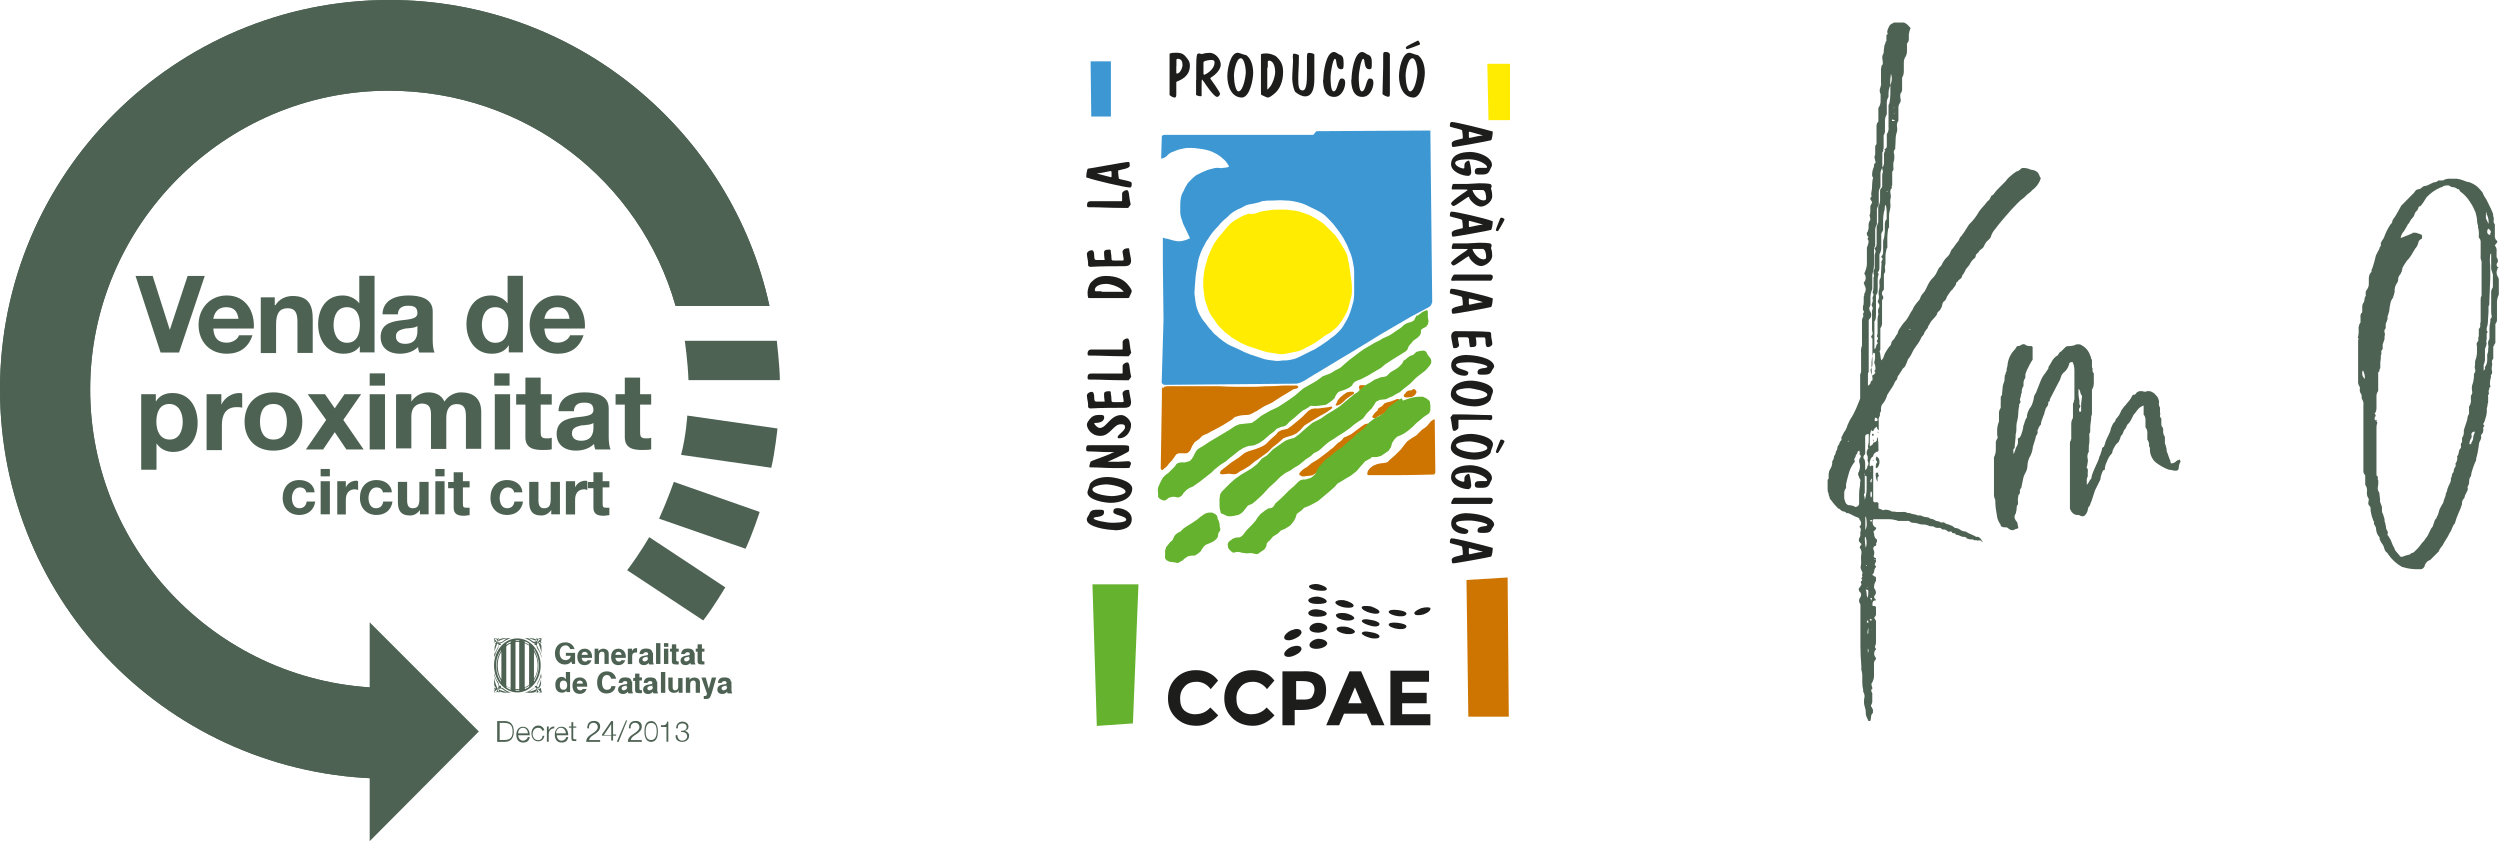 <?xml version="1.0" encoding="UTF-8"?><svg id="Capa_2" xmlns="http://www.w3.org/2000/svg" xmlns:xlink="http://www.w3.org/1999/xlink" viewBox="0 0 189.62 63.8"><defs><style>.cls-1{fill:none;}.cls-2{clip-path:url(#clippath);}.cls-3{fill:#ffec00;}.cls-4{fill:#65b22e;}.cls-5{fill:#ce7400;}.cls-6,.cls-7{fill:#1d1d1b;}.cls-8,.cls-9{fill:#3d97d3;}.cls-10{fill:#4d6253;}.cls-9,.cls-7{fill-rule:evenodd;}</style><clipPath id="clippath"><rect class="cls-1" x="138.62" y="1.71" width="51" height="53"/></clipPath></defs><g id="Capa_1-2"><g id="Capa_1-2"><g class="cls-2"><g><path class="cls-10" d="M154.79,13.52c-.11,.36-.33,.67-.64,.89l-.13,.14c-.18,.12-.34,.26-.48,.42-.2,.14-.38,.3-.55,.48-.27,.28-.56,.58-.85,.93s-.56,.64-.79,.97c-.16,.17-.27,.36-.34,.58,0,.05-.04,.12-.13,.21l-.21,.2c-.08,.11-.15,.22-.2,.35-.03,.07-.08,.13-.14,.17-.08,.05-.15,.1-.2,.17-.04,.08-.1,.15-.17,.2-.03,.02-.06,.05-.08,.09-.02,.04-.03,.08-.03,.12,0,.05-.03,.1-.07,.14-.13,.09-.23,.2-.31,.34-.06,.13-.14,.25-.24,.35-.09,.09-.16,.2-.2,.31-.05,.12-.12,.22-.2,.31,0,.14-.1,.26-.27,.35-.03,.07-.08,.13-.14,.17-.04,0-.07,.08-.07,.17-.03,.07-.08,.14-.13,.2-.06,.06-.1,.13-.14,.2-.04,0-.13,.1-.27,.31-.09,.11-.16,.24-.2,.38-.03,.07-.08,.13-.14,.17s-.11,.1-.13,.17c-.02,.15-.06,.29-.14,.41-.04,.09-.1,.16-.17,.21-.03,.02-.06,.05-.08,.09-.02,.04-.03,.08-.03,.12-.09,.14-.19,.26-.31,.38-.13,.13-.23,.28-.31,.45-.02,.02-.04,.04-.05,.06-.01,.02-.02,.05-.02,.08,0,.05-.03,.1-.07,.13-.04,.04-.08,.09-.1,.14-.03,.05-.06,.09-.1,.13,0,.1-.07,.2-.21,.35-.1,.23-.22,.44-.38,.64-.15,.2-.28,.41-.38,.64-.07,.15-.16,.29-.27,.41-.06,.17-.12,.33-.2,.49-.03,.07-.08,.13-.14,.17s-.11,.1-.13,.17c-.03,.06-.06,.12-.11,.17-.04,.05-.07,.11-.1,.17-.08,.07-.13,.17-.13,.28-.03,.08-.08,.15-.14,.21-.02,.02-.03,.04-.05,.06-.01,.02-.02,.05-.02,.07-.07,.17-.17,.33-.28,.48l-.27,.42c-.07,.28-.21,.54-.41,.76-.04,.09-.07,.18-.07,.28v.21s-.07,.1-.08,.16,0,.12,0,.18c-.04,.06-.07,.12-.09,.19s-.02,.14,0,.22c0,.14,0,.28,0,.42v.28s-.08-.07-.11-.12c-.02-.05-.03-.1-.03-.16-.1,.05-.19,.14-.24,.24,0,.07-.06,.1-.1,.1l-.07-.06v-.07c-.08,.2-.13,.42-.13,.64v.64c.18-.09,.27-.18,.27-.28,.18-.04,.27-.11,.27-.2,0-.04,0-.07,0-.11s.03-.07,.06-.1c.05,.32,.07,.64,.06,.97v.05s-.02,.03-.03,.05c0,0-.03,.02-.05,.03s-.04,0-.05,0c-.18,.1-.27,.2-.27,.35-.18,.09-.27,.3-.27,.64,0,.13,.04,.16,.13,.06,.1,0,.14,0,.14,.07v2.56c0,.14,.09,.19,.27,.14,.04,0,.07,0,.07,.03s0,.04,.06,.04v.41c.28,.1,.39,.14,.34,.14,.04,0,.08,0,.11-.04,.03,0,.07,0,.1,0,.17,0,.33,.06,.48,.14,.12,0,.23,0,.34,.03,.11,0,.23,0,.34,0h.13c.12-.02,.24,0,.34,.07,.12,0,.24,.02,.34,.07l.34,.07s.06,.04,.1,.05,.07,0,.11,0c.1,0,.19,0,.27,.07,.11,.04,.23,.06,.34,.07,.11,0,.2,.06,.27,.13,.04-.04,.18,0,.41,.14,.15,.02,.29,.06,.41,.14,.04-.02,.09-.03,.14-.03s.1,.03,.13,.06c.08,.06,.17,.1,.27,.1,.08,.04,.16,.08,.24,.1,.09,.04,.17,.1,.24,.17,.15,0,.29,.05,.41,.14,.12,.08,.26,.13,.41,.13,.12,.08,.25,.15,.38,.2l.31,.14s.06,.04,.09,.06c.03,0,.07,.02,.11,0,.14,0,.27,.13,.41,.41-.02,0-.04,0-.06-.02s-.03-.03-.04-.05c0-.05-.08-.07-.17-.07s-.15,.06-.17,0c-.06-.02-.12-.02-.17,0-.05,0-.1-.03-.13-.07h-.21l-.27-.07c0-.09-.11-.13-.34-.13-.11-.05-.22-.1-.34-.14-.1,0-.15,0-.17-.07s-.08-.06-.17-.06c-.02,0-.04,0-.06-.02-.02,0-.03-.03-.04-.05,0-.02-.02-.04-.04-.05-.02,0-.04-.02-.06-.02-.04,.02-.08,.03-.13,.03-.04,0-.08-.03-.12-.06-.03-.03-.07-.06-.11-.08s-.09-.03-.13-.03-.07,0-.11,0c-.03,0-.07-.03-.09-.06-.03-.02-.06-.04-.09-.06-.03,0-.07-.02-.11,0-.12,0-.24,0-.34-.07-.03-.02-.06-.04-.1-.05s-.07,0-.11,0c-.1,0-.19-.02-.27-.07-.13-.05-.27-.08-.41-.07-.12,0-.24-.02-.34-.07-.12-.04-.25-.06-.38-.06-.12,0-.23-.05-.31-.14h-.75c-.06,0-.12,0-.17-.03-.01,0-.03-.02-.05-.03h-.05c-.21-.06-.42-.08-.64-.07h-1.02s-.03,.02-.05,.03c0,0-.02,.03-.03,.05v.2c0,.07,.02,.14,.06,.2s.09,.11,.15,.14h.03s.02,0,.02,0c0,0,0,0,0,.02v.1l-.2,.2c.04,.1,.06,.21,.06,.31,.02,.09,.07,.18,.14,.24,.04,0,.07,.07,.07,.21-.02,.03-.04,.06-.06,.1,0,.04-.02,.07,0,.11,0,.09-.04,.13-.14,.13-.09,.1-.11,.19-.06,.28s.09,.26,0,.49c.04,.09,.09,.13,.13,.13h.03s.02,0,.02,.02c0,0,0,0,0,.02v.03c.02,.12,0,.24-.07,.35,0,0-.02,.02-.02,.03v.08s0,.02,.02,.03c.1,.05,.1,.12,0,.21-.04,.07-.06,.15-.07,.24,0,.1-.06,.18-.13,.24v.03s0,.02,.02,.02c0,0,0,0,.02,.02h.03l.06,.07c.1,0,.14,.04,.14,.13v.2l-.07,.14c-.06,.13-.09,.27-.07,.41,0,.05,0,.07,.04,.07s.03,0,.03,.07c.05,.06,.07,.13,.07,.2s-.03,.15-.07,.2c-.02,.02-.04,.04-.05,.06s-.02,.05-.02,.08,0,.05,.02,.08c0,.02,.03,.05,.05,.06,.09,.09,.09,.13,0,.13-.13,0-.2,.1-.2,.28s.04,.14,.13,.14,.14,.04,.14,.13v.55s-.04,.12-.14,.21c.1,.18,.14,.25,.14,.2v1.65c0,.1,0,.2-.07,.28v.14c.1,.09,.1,.16,0,.2-.04,.07-.07,.16-.07,.24s.02,.17,.07,.24c.03,.03,.04,.06,.06,.1,0,.04,.02,.07,0,.11-.04,.03-.07,.08-.1,.12-.02,.05-.04,.1-.04,.15v1.03c0,.09-.03,.19-.06,.28-.03,.1-.08,.19-.14,.28,0,.09,.04,.19,.07,.28v.1s0,.02-.02,.02c0,0,0,0-.02,0h-.03v.2s.07,.04,.07,.14v.55s0,.07,0,.1c0,0-.02,.03-.03,.05v.06s-.04,.06-.06,.1c0,.04-.02,.07,0,.11,.03,.03,.06,.06,.07,.1,0,0,0,.06,.07,.11v.28s-.08,.07-.1,.12-.04,.1-.04,.15c0,.12-.02,.23-.06,.34h-.14l-.13-.28c-.05-.11-.08-.22-.07-.34,0-.14-.02-.28-.07-.42-.04-.11-.06-.23-.07-.35,0-.14,0-.27,.04-.41,.02-.15-.02-.29-.1-.42v-.13c-.04-.19-.07-.39-.07-.59v-.52c0-.14-.02-.28-.07-.41v-.28c-.04-.51-.07-1.01-.07-1.52v-3.17c-.06-.08-.1-.17-.1-.28s.04-.2,.1-.28c.05-.06,.06-.14,.05-.22s-.05-.15-.12-.19c-.1-.18-.07-.29,.06-.35v-.06c.1-.1,.11-.16,.07-.21s-.04-.15,0-.17c.02,0,.04-.02,.05-.04s.02-.04,.02-.06v-.03s0-.02,0-.02c0,0,0,0-.02,0h-.03s0-.02,0-.06c0-.06,.07-.09,.07-.14-.04-.09-.04-.16,0-.2v-.14c-.07-.1-.11-.22-.14-.34,.04-.18,.06-.37,.04-.55-.02-.19,0-.37,.03-.56,0-.07,0-.15-.03-.22-.02-.07-.06-.14-.11-.19l.06-.14c.1-.09,.1-.16,0-.2-.06-.05-.1-.12-.12-.19,0-.08,0-.16,.05-.22,.05-.08,.08-.18,.06-.28,0-.09,0-.19,.04-.28,0-.05,0-.1-.02-.15-.02-.05-.05-.09-.09-.12l.06-.06c.05-.06,.07-.13,.07-.21s-.02-.15-.07-.21c-.04-.04-.06-.08-.06-.1s0-.06-.07-.1c-.17-.06-.33-.13-.48-.21-.22-.13-.36-.18-.41-.13-.06-.08-.15-.13-.24-.14s-.18-.06-.24-.13c-.1-.09-.14-.12-.14-.07-.2-.2-.39-.41-.55-.64-.04-.03-.07-.08-.1-.12-.02-.05-.04-.1-.04-.15-.04-.06-.06-.13-.06-.2s-.03-.14-.07-.2v-.14c-.04-.08-.06-.18-.04-.28,.02-.09,0-.19-.03-.28,0-.05,.02-.1,.04-.15,.02-.05,.06-.09,.1-.12v-.28c0-.17,.04-.34,.13-.48,.11-.16,.16-.36,.14-.56,.07-.09,.12-.19,.13-.31,0-.03,0-.06,.02-.09,0-.03,.03-.06,.05-.08,.04-.06,.06-.13,.07-.2,0-.05,.02-.1,.06-.14,.04-.07,.07-.15,.07-.24,0-.05,.02-.09,.05-.14,.02-.04,.06-.08,.09-.11,0-.05,0-.09,.03-.13,.02-.04,.04-.08,.08-.11,.03-.03,.05-.07,.06-.11,0-.04,0-.09-.03-.12l.21-.42c.13-.16,.22-.35,.27-.55l.2-.42c.18-.26,.32-.54,.45-.83,.11-.28,.22-.52,.31-.76v-1.84c.06-.1,.09-.23,.07-.35v-1.28c-.02-.19,0-.38,.07-.55v-1.86c0-.1,0-.2,.07-.28,.04-.04,.04-.14,0-.28,.02-.02,.04-.04,.05-.06,0-.02,.02-.05,.02-.08s0-.05-.02-.08c0-.02-.03-.04-.05-.06v-.26c.05-.13,.07-.27,.06-.42v-.28s0-.09,.04-.13v-.14c.07-.1,.11-.22,.11-.34s-.04-.24-.11-.34v-.07l-.03-.03v-.08s0-.02,.03-.03c.07-.09,.11-.2,.11-.32s-.04-.23-.11-.32c.06-.12,.1-.25,.14-.38,.03-.1,.05-.2,.06-.31v-1.3s.02-.03,.03-.05c.02-.03,.03-.07,.03-.1,.05-.11,.07-.23,.07-.35-.02-.02-.04-.04-.05-.06,0-.02-.02-.05-.02-.08s0-.05,.02-.08c0-.02,.03-.04,.05-.06l-.07-.07s-.07-.11-.07-.17,.02-.13,.07-.17c.05-.13,.08-.27,.07-.41-.02-.17,.03-.35,.13-.49,0-.12-.02-.23-.06-.34,.05-.11,.07-.23,.06-.35v-.35l.14-.28-.07-.14s-.04-.04-.05-.06c0-.02-.02-.05-.02-.08s0-.05,.02-.08c0-.02,.03-.04,.05-.06,0,0,.02-.02,.02-.03v-.08s0-.02-.02-.03v-.14c.05-.23,.07-.45,.07-.68,0-.16,.02-.33,.07-.49l-.07-.13c-.02-.24,.03-.48,.13-.69,0-.06,0-.13,.02-.19,.02-.06,.06-.11,.12-.15-.03-.09-.06-.18-.07-.28-.04-.09-.04-.16,0-.2v-.06s.02-.03,.03-.05c0-.03,0-.07,0-.1v-.49c0-.09,0-.13,.07-.13v-.05s.02-.03,.03-.05c0-.03,0-.07,0-.1v-1.24c0-.06,0-.13,.03-.19,.02-.06,.06-.11,.11-.16v-1.03c.11-.15,.17-.33,.17-.52v-.52c-.04-.08-.07-.18-.07-.28s.02-.19,.07-.28v-.06s.02-.03,.03-.05c.02-.06,.02-.12,0-.17v-.9c-.01-.16,.01-.33,.07-.48,.04,0,.07-.04,.07-.14,0-.12-.02-.23-.04-.35-.02-.14,.02-.29,.1-.41,0-.14,.02-.28,.04-.42,0-.12,.04-.24,.1-.35,0-.09,0-.13,.07-.13v-.35c0-.09,0-.15,.06-.17,.06-.03,.04-.08,0-.17,0-.1,.03-.19,.07-.28l.14-.28s.07,0,.07-.03,0-.04,.06-.04c.09-.04,.17-.1,.24-.17,.05-.03,.1-.04,.15-.04s.11,.02,.15,.04c.14,0,.29,.02,.42,.08s.25,.15,.34,.26l.13,.14c-.06,.16-.1,.32-.13,.48v.35c0,.06,0,.13-.03,.19-.02,.06-.06,.11-.11,.15v.59c0,.19-.06,.37-.17,.52-.05,.11-.07,.22-.07,.34v.56c.01,.16-.01,.33-.07,.48-.05,.06-.07,.13-.06,.2v.76c.01,.1-.01,.19-.07,.28-.06,.08-.08,.18-.07,.28,0,.08,.01,.16,.03,.24,.01,.04,.01,.08,0,.12,0,.04-.02,.08-.04,.12-.1,.14-.15,.31-.13,.48v.9c-.09,.12-.13,.27-.11,.42,.03,.13,.03,.28,0,.41-.07,.19-.1,.39-.1,.59,0,.3-.03,.49-.03,.58v.14s-.07,.07-.09,.12-.02,.1-.02,.15c.03,.09,.04,.18,.04,.28,.01,.16-.01,.33-.07,.48-.01,.13-.01,.26,0,.38,.01,.06,.01,.11,0,.17-.02,.05-.05,.1-.09,.14v1.03c-.04,.05-.06,.1-.03,.14,.03,.04,0,.07,0,.07-.05,.04-.08,.1-.1,.16s-.02,.12-.01,.18c.02,.11,.04,.23,.04,.35-.05,.16-.06,.32-.04,.49,.02,.16,.01,.32-.03,.48-.04,.13-.07,.27-.07,.42v.89l-.07,.14c-.05,.32-.07,.64-.06,.97v.48c-.05,0-.07,.04-.07,.14-.04,.13-.06,.27-.07,.41v.65c-.05,.13-.06,.27-.03,.41,.01,.06,0,.13,0,.19-.02,.06-.05,.12-.09,.16v1.16s-.05,.12-.14,.2v.21s.07,.1,.09,.16c.01,.06,0,.12-.02,.18-.04,0-.07,.05-.07,.14v1.59c.02,.17-.03,.34-.13,.48v1.52s0,.07,0,.11-.03,.07-.06,.1c.04,.11,.06,.23,.07,.35,0,.12,.03,.23,.06,.35,.11-.09,.18-.21,.21-.35,.04-.12,.09-.24,.17-.35,.07-.12,.15-.24,.24-.35,.08-.06,.12-.15,.14-.24,.01-.09,.06-.18,.13-.24,.07-.07,.13-.15,.17-.24s.1-.17,.17-.24c.03-.16,.1-.32,.2-.45,.08-.13,.18-.26,.27-.38,.15-.15,.28-.32,.38-.51,.09-.18,.19-.35,.31-.52,.04-.11,.09-.22,.17-.31,.07-.11,.15-.21,.24-.31,.08-.07,.14-.17,.17-.28,.03-.1,.09-.2,.17-.28,.1-.1,.18-.22,.24-.35l.17-.35c.07-.15,.16-.29,.27-.41,.13-.12,.25-.26,.34-.42l.2-.41,.2-.21c.11-.26,.27-.5,.48-.68,.07-.07,.13-.15,.17-.24,.03-.08,.06-.16,.1-.24,.1-.11,.19-.22,.27-.35,.08-.12,.17-.24,.27-.34,.09-.23,.16-.35,.2-.35,.04-.04,.08-.09,.1-.14,.03-.05,.06-.09,.1-.13l.41-.64c.3-.28,.55-.61,.75-.97,.09-.13,.2-.26,.31-.38,.11-.12,.22-.24,.31-.38,.13-.08,.22-.2,.27-.35,.04-.09,.08-.13,.11-.13s.05,0,.1-.07c.13-.19,.28-.36,.45-.52l.45-.45c.11-.15,.23-.29,.38-.41,.14-.13,.29-.24,.45-.35,.13-.02,.25-.1,.34-.2,.03-.03,.06-.05,.1-.06s.07-.02,.11-.01c.19,0,.38,.04,.55,.13,.41,.04,.59,.2,.68,.52l.08,.13Zm-13.64,21.07c-.09-.09-.13-.16-.1-.2s0-.12-.03-.21c-.1,.04-.14,.1-.14,.14,0,.03,0,.05-.02,.08,0,.02-.03,.04-.05,.06-.04,.04-.06,.09-.06,.14s-.03,.1-.07,.13c-.04,.1-.06,.17,0,.21,0,.02,0,.05,0,.07,0,.02-.02,.05-.04,.06-.19,.25-.33,.53-.41,.83-.1,.33-.16,.6-.21,.83v.28c-.05,.06-.08,.12-.11,.19-.02,.07-.03,.14-.03,.22,0,.11,0,.23,0,.35,0,.09,.06,.2,.1,.35,.03,.07,.08,.12,.14,.16s.13,.05,.21,.04c.15,.02,.29,.06,.41,.14,.18-.04,.27-.14,.27-.28v-.68c0-.23,.02-.46,.07-.69v-.2s.03-.09,.03-.14,0-.09-.03-.14c-.02-.02-.04-.04-.05-.06s-.02-.05-.02-.08c0-.05-.03-.1-.07-.13v-.2s.07-.09,.07-.14c.09-.22,.09-.47,0-.69,0-.1,0-.2,.07-.28l.06-.13v-.03Zm-.94-1.17l-.07,.07s.07,.04,.07,0v-.07Zm1.44,1.92c.09-.09,.09-.23,0-.41v-.07s.04-.14,0-.28c-.05-.07-.07-.15-.07-.24s.02-.17,.07-.24c0-.05,0-.07,.06-.07v-.05s-.02-.03-.03-.05c0-.02,0-.04,0-.05s0-.04,0-.05c.05-.16,.07-.32,.06-.48v-.43c-.18,0-.27,.06-.27,.2v1.24c0,.09,0,.13-.06,.13-.1,.14-.1,.26,0,.35,.05,.13,.07,.27,.06,.41v.42c.1-.09,.14-.15,.14-.17,0-.05,.02-.1,.04-.15h0Zm-.27,.67s.06,0,.06-.07-.06,.03-.06,.08h0Zm0,1.56s.06,.11,.06,.35c.09-.28,.14-.57,.14-.86v-.93l-.14-.06v1.24c0,.1,0,.14-.06,.14v.13h0Zm0,2.75c.07-.07,.12-.16,.16-.25,.03-.09,.05-.2,.05-.3,0-.22-.02-.43-.07-.64v.07s-.04,0-.04,.06v.83s0,.09-.02,.13-.04,.08-.07,.1h-.01Zm.06,.47c0,.26,.02,.51,.07,.76,.05-.11,.07-.23,.07-.35,0-.16-.02-.33-.07-.49l-.07,.07h0Zm.48-15.28s.07-.08,.09-.12c.02-.05,.02-.1,.02-.15-.03-.09-.04-.18-.04-.28v-1.38s0-.08,.04-.11c.02-.05,.02-.11,0-.17-.05-.06-.07-.13-.07-.21,.1-.23,.11-.36,.07-.41v-.14s.07-.11,.07-.17-.02-.13-.07-.17c.04-.13,.07-.27,.07-.41v-.64s0-.07,0-.1c.03-.05,.05-.11,.04-.17-.05-.13-.05-.28,0-.42,.02-.03,.04-.06,.05-.1s0-.07,0-.11v-.83c0-.07,0-.14,.04-.2,.02-.07,.03-.14,.03-.21-.02-.03-.04-.06-.06-.1,0-.04-.02-.07,0-.11,.1-.04,.14-.16,.14-.35v-1.24s0-.07,.03-.1c0-.01,.02-.03,.03-.05v-.06l.06-.13v-1.17c.11-.21,.16-.45,.14-.69v-.35c0-.07,0-.15,0-.22,.02-.07,.05-.14,.09-.19,.04,0,.07-.04,.07-.14v-.76c0-.12,.02-.24,.06-.35-.04-.09-.06-.18-.06-.28,.05-.06,.09-.12,.11-.19s.03-.15,.03-.22v-.45c-.01-.08-.01-.16,0-.23,.02-.08,.05-.15,.1-.21-.1-.04-.1-.09,0-.13,.03-.02,.06-.05,.08-.09s.03-.08,.03-.12v-.9c.11-.16,.16-.36,.13-.55v-1.52c-.01-.1,.01-.2,.07-.28,.04-.24,.07-.48,.07-.72v-.64c-.1,.21-.15,.45-.14,.68v.2c-.08,.12-.13,.27-.13,.42v.9c-.1,.16-.15,.36-.14,.55v.69s.01,.07,0,.1c0,0-.04,.08-.04,.17-.04,0-.06,.04-.06,.13v.96s-.02,.03-.03,.05c-.01,.03-.01,.07,0,.1,0,.03,0,.05-.02,.08-.01,.02-.03,.05-.05,.06v1.17c-.08,.12-.13,.26-.14,.41v1.04c-.09,.14-.14,.31-.13,.48v.9s-.08,.1-.1,.16-.04,.12-.04,.19v1.1c-.09,.15-.14,.31-.13,.49v1.03s0,.07,0,.11-.03,.07-.06,.1c0,.03,0,.07,0,.1,0,.01-.02,.03-.03,.05v1.16c0,.18-.03,.37-.06,.55-.06,.13-.08,.27-.07,.41v.9c-.1,.24-.15,.5-.14,.76v.41c0,.08-.02,.15-.06,.21-.05,.04-.05,.12,0,.2v.07c.07,.07,.11,.17,.12,.26s0,.2-.06,.29c-.09,.09-.13,.16-.13,.2v3.9s-.02,.03-.03,.05c-.02,.03-.03,.07-.03,.1v.9c.14-.09,.2-.17,.2-.24s.04-.12,.14-.17c.02-.16,0-.33-.07-.48-.05-.11-.07-.23-.07-.35,.05-.07,.09-.14,.12-.23,.02-.08,.03-.17,.02-.25v-1.86c-.13-.1-.11-.17-.06-.17h-.03Zm-.34,17.35h-.03s-.02,0-.02,0v.02s0,.02,0,.03h.03s.02,0,.02,0c0,0,0,0,.02-.02v-.03h0Zm.07,2.48c.05-.16,.07-.32,.06-.49,0-.09-.06-.13-.2-.13,.05,.1,.07,.2,.07,.31s.02,.22,.07,.32h0Zm.06-.85s-.09,.05-.13,.14l.13-.14Zm-.06,2.56l-.07,.13s.08,.07,.13,.07c0-.04,0-.07,0-.11s-.03-.07-.05-.1h0Zm.06,.56c-.05,.15-.07,.32-.06,.48l.06-.07v-.41Zm-.06,1.92s.03-.04,.05-.06c0-.02,.02-.05,.02-.07,0-.04,0-.08,0-.11,0-.04-.03-.07-.05-.1v.35h0Zm0,.47l.06,.07-.06-.07Zm.13-14.39l.07,.07v-.03s0-.02-.02-.02c0,0,0,0-.02,0h-.03Zm.14,.19s0-.06-.07-.06l.07,.06Zm0,.83c.04-.09,.06-.18,.06-.28l-.06-.06v.06l-.07,.14,.07,.14Zm0,1.1s.06-.04,.06-.14v-.2l-.06-.14s0,.07-.04,.07,0,0,0,.07c-.03,.19,0,.31,.04,.35h0Zm0,1.84s.06,0,.06-.06,0-.07-.06-.07-.07,0-.07,.07l.07,.06Zm0,6s.06-.07,.06-.21h-.13l.07,.14v.07Zm.06,1.45s-.04-.07-.13-.07,0,.13,.07,.13l.06-.06Zm-.06-7.23l.06,.06-.06-.06Zm0,3.58s0,.04,.06,0h-.06Zm.06,4.41s-.06-.04-.06,0h.06Zm0-19.29c.06-.02,.12-.05,.17-.1,.05-.05,.08-.1,.1-.17-.09-.05-.11-.08-.06-.11s.06-.08,.06-.17c0-.12-.02-.23-.06-.34-.05-.1-.05-.16,0-.21,0-.03,0-.07,0-.1,0-.01,.02-.03,.03-.05v-.41s-.04-.07-.13-.07c-.11,.31-.15,.64-.14,.97,0,0,.03,.76,.03,.76Zm0,4.55c0-.09,0-.14,.07-.14s.07,.05,.07,.14c0,0-.14,0-.14,0Zm.07,.28s.07,.04,.07,.13-.07-.04-.07-.13h0Zm0,1.57s.07,0,.07,.04,0,0-.07,0v-.04Zm.64-14.94s0-.07,.01-.11,.03-.07,.06-.1c.04-.1,.04-.16,0-.17-.02,0-.04-.02-.05-.04s-.02-.04-.02-.06c.09-.09,.14-.22,.14-.35v-.76c0-.1,.02-.19,.06-.28,.04-.19,.07-.39,.07-.58v-.52c0-.1,.03-.19,.07-.28l.07-.07v-.58c0-.18-.03-.35-.07-.52-.02,.03-.04,.06-.06,.1-.01,.04-.02,.07-.01,.11,0,.12-.02,.24-.07,.35-.04,.21-.06,.43-.06,.64v.58c.01,.1-.01,.2-.07,.28s-.08,.18-.07,.28v.87c.01,.19-.04,.39-.14,.55v1.04c0,.13-.05,.25-.13,.35,.04,.03,.07,.08,.07,.13-.05,.11-.07,.23-.07,.35v.79c0,.12,0,.24-.07,.35-.02,.03-.04,.06-.06,.1,0,.04-.02,.07,0,.11v1.24c0,.19,0,.37-.06,.55-.03,.03-.05,.06-.06,.09,0,.04-.02,.07,0,.11v2c.07-.06,.12-.14,.13-.24,.02-.1,.07-.18,.14-.24-.09-.09-.11-.16-.07-.2,.02-.02,.04-.04,.05-.06,0-.02,.02-.05,.02-.08s0-.05-.02-.08c0-.02-.03-.04-.05-.06,0-.07,0-.14,.04-.21v-1.16c0-.12,.03-.23,.07-.35-.05-.13-.05-.28,0-.42,.04-.06,.07-.13,.07-.2s-.02-.15-.07-.2l-.07-.14c.09-.12,.12-.27,.1-.42-.03-.13-.03-.28,0-.41,.05-.17,.06-.34,.04-.52-.02-.16,0-.32,.1-.45l.06-1.09v-.02Zm-.55,22.46s.02,.02,.03,.03h.08s.02,0,.03-.03h-.14Zm.13-10.47c.1,0,.14,0,.14-.07,0-.04,0-.09-.04-.12-.03-.04-.06-.06-.1-.08-.02,0-.04,.03-.06,.06,0,.02-.02,.05-.02,.08s0,.06,0,.08c0,.03,.03,.05,.05,.07h.02v-.02Zm.27,3.23c-.02,.14-.09,.26-.2,.35l-.07-.06c0-.12,0-.24,.07-.35,0,0,.02-.02,.03-.03v-.08s0-.02-.03-.03c-.09-.09-.09-.2,0-.35,.06,.04,.11,.09,.15,.15,.04,.06,.06,.13,.06,.2v.2h0Zm-.06,.83s.02,.02,.02,.03v.08s0,.02-.02,.03c-.04,0-.07,.04-.07,.14v.28c-.11-.2-.16-.42-.14-.64,0-.04,.05-.07,.14-.07s0,.07,.03,.07,.02,.04,.02,.1h.02v-.02Zm0-3.18s-.07,0-.07-.04,0-.03,.07-.03v.07Zm.68-18.32s-.06,0-.06,.03,0,.03,.06,.03v-.06Zm-.06,13.36l.06-.07-.06,.07Zm.2-14.53l-.07-.07,.07,.07Zm.13-7.78c-.05,.3-.07,.6-.06,.9,.04-.04,.06-.09,.06-.14,.09-.24,.08-.51-.02-.75h.02Zm.21,3.56c-.1-.09-.14-.06-.14,.07h.21v-.03s-.01-.02-.02-.03c0,0-.02-.01-.03-.01h-.02Zm0-.96v.06s.04,0,.04-.06h-.04Zm0,.48h.03s.02,0,.02-.02c0,0,.01-.01,.01-.02v-.03l-.07,.07h0Zm1.27,16.39s0-.06-.07-.06-.06,0-.06,.03,0,0,.06,0c0,0,.07,.03,.07,.03Z"/><path class="cls-10" d="M165.26,34.8c.09,.1,.13,.16,.13,.2-.07,.13-.12,.27-.13,.42,0,.19-.07,.28-.21,.28-.09,0-.18,0-.27-.03-.09-.03-.18-.04-.27-.04-.36-.13-.69-.32-.99-.55-.16-.13-.28-.3-.36-.5-.08-.19-.11-.4-.09-.61-.02-.03-.04-.06-.06-.1-.01-.04-.02-.07-.01-.11,.01-.15-.04-.3-.13-.42v-.44c.01-.09,0-.17-.02-.26-.02-.08-.06-.16-.12-.23v-.55c0-.07,0-.15-.03-.22-.02-.07-.06-.14-.11-.19v-.69c-.19,.06-.36,.18-.48,.35-.08,.12-.18,.24-.28,.35l-.17,.34c-.06,.13-.14,.24-.24,.35-.04,0-.11,.12-.2,.35-.08,.07-.14,.17-.17,.28s-.09,.2-.17,.28c-.04,.06-.06,.13-.07,.2l-.13,.28c-.14,.1-.24,.23-.31,.38-.09,.13-.15,.29-.17,.45-.19,.19-.33,.43-.41,.68-.08,.15-.13,.32-.14,.49v.05s-.02,.03-.03,.05c-.01,0-.03,.02-.05,.03h-.05c-.06,.11-.1,.23-.14,.35-.04,.11-.06,.23-.07,.35l-.41,.83-.27,.83s-.06,.11-.07,.17c-.01,.06-.04,.12-.07,.17-.08,.07-.13,.17-.13,.28-.03,.19-.13,.36-.27,.48-.14,.04-.23,.04-.28,0-.08-.06-.18-.08-.27-.07-.1,0-.2-.04-.28-.1s-.15-.14-.19-.24c-.04-.04-.06-.09-.07-.14v-4.96s0-.07,.01-.11,.03-.07,.06-.1v-.06s.02-.03,.03-.05c.01-.03,.01-.07,0-.1v-.92c-.01-.16,.01-.33,.07-.48,.04,0,.06-.07,.06-.21v-.96s.03-.1,.07-.14c-.01-.03-.01-.07,0-.1,.03-.05,.05-.11,.04-.17v-2.14c0-.11-.01-.23-.04-.34-.02-.1-.06-.19-.1-.28-.18,0-.27,.06-.27,.2-.06,.21-.18,.4-.34,.55-.13,.09-.23,.22-.27,.38s-.11,.31-.2,.45l-.64,1.24c0,.09,0,.15-.06,.17-.06,.03-.07,.08-.07,.17,0,.04,0,.09-.03,.13-.02,.04-.04,.08-.07,.11-.03,.03-.06,.07-.08,.11s-.03,.09-.03,.13c-.04,.06-.06,.13-.07,.2s-.03,.15-.07,.21c-.04,.13-.1,.26-.14,.38-.04,.1-.06,.2-.06,.31-.08,.07-.13,.15-.17,.24-.03,.08-.06,.16-.1,.24,.02,.05,.03,.1,.02,.15s-.03,.1-.06,.14c-.06,.08-.1,.17-.1,.28l-.2,.64c-.02,.3-.12,.58-.27,.83-.08,.18-.13,.38-.14,.58,0,.18-.05,.36-.13,.52-.1,.17-.18,.35-.21,.55-.04,.23-.09,.44-.13,.64-.04,.03-.07,.07-.09,.12s-.02,.1-.01,.15c0,.05,0,.1-.02,.15-.02,.05-.05,.09-.09,.12-.04,.17-.06,.34-.04,.52,.01,.06,0,.11,0,.17-.02,.05-.05,.1-.09,.14,0,.19-.02,.37-.07,.55-.06,.08-.1,.17-.1,.28s.04,.2,.1,.28c.05,.04,.08,.1,.11,.16,.02,.06,.04,.12,.03,.19,.09,.19,.04,.28-.14,.28l-.13,.07s-.07,0-.1,.03c0,0-.08,0-.17-.03-.08-.04-.15-.08-.21-.14-.03-.02-.06-.04-.1-.05s-.07,0-.11,0c-.23,0-.34-.07-.34-.21-.14-.19-.24-.41-.27-.64-.04-.28-.08-.49-.1-.64-.02-.19-.03-.39-.03-.58,0-.05-.03-.1-.07-.14,.01-.03,.01-.07,0-.1-.01,0-.02-.03-.03-.05v-2.95c.1-.2,.15-.42,.14-.64v-.48c0-.1,.04-.2,.1-.28,.03-.04,.04-.09,.04-.14s-.02-.1-.04-.14v-.35c0-.24,.05-.47,.14-.69v-.55c-.02-.17,.03-.34,.13-.48v-.42c.01-.09,.01-.18,0-.28,0-.05,0-.1,.01-.15,.02-.05,.05-.09,.09-.12,0-.09,.01-.25,.04-.48,0-.17,.04-.33,.1-.49,.04-.04,.06-.18,.06-.41,0-.04,0-.07,.01-.11s.03-.07,.06-.1c0-.04,0-.08,.01-.11,.01-.04,.03-.07,.06-.1,0-.14,.02-.28,.07-.41,.03-.47,.22-.91,.55-1.24,.04-.04,.08-.09,.1-.14,.03-.05,.06-.1,.1-.13,.1,.01,.19-.01,.27-.07,.08-.06,.18-.08,.27-.07,.07,.06,.14,.1,.23,.12,.08,.02,.17,.03,.26,.02h.05s.03,.02,.05,.03c.01,.01,.02,.03,.03,.05v.95c-.12,.17-.22,.36-.31,.55-.1,.17-.18,.36-.24,.56v.27c-.11,.14-.16,.31-.14,.49v.13c-.1,.14-.15,.31-.13,.49-.04,.07-.06,.15-.07,.24,0,.09-.03,.17-.07,.24,0,.07,0,.14,.04,.2,0,.05,0,.12-.1,.21v.13c-.04,.19-.07,.39-.07,.59,0,.17-.03,.34-.07,.51-.06,.21-.08,.42-.07,.64,0,.14-.01,.28-.06,.42v.2l-.07,.69v.13c-.1,.1-.13,.17-.1,.24,.01,.08,.01,.16,0,.24,.07-.09,.11-.2,.14-.31,.02-.11,.07-.22,.13-.31,.04-.07,.07-.15,.08-.24,.01-.08,0-.17-.01-.25v-.05s.02-.03,.03-.05c.01,0,.03-.02,.05-.03h.05c.08-.11,.14-.24,.17-.38,.05-.12,.08-.25,.1-.38,0-.1,.02-.19,.07-.28,.09-.32,.16-.48,.21-.48,0-.13,.02-.26,.06-.38,.04-.12,.1-.22,.14-.31,.11-.13,.19-.28,.24-.45,.06-.16,.1-.34,.11-.51,.03-.03,.05-.06,.06-.1,0,0,0-.06,.07-.11l.31-.79c.1-.29,.25-.56,.45-.79,.03-.07,.08-.14,.13-.2,.03-.03,.04-.06,.06-.1,.01-.04,.02-.07,.01-.11,.09-.13,.18-.28,.27-.45,.08-.15,.2-.28,.34-.38,.08-.03,.14-.1,.17-.17,.03-.08,.09-.14,.17-.17l.34-.34s.06-.04,.1-.06c.04-.01,.07-.02,.11-.01,.16,0,.32-.02,.48-.07,.08-.06,.18-.08,.27-.07,.1-.01,.19,.01,.27,.07,.3,.16,.53,.43,.64,.76,.04,.07,.06,.14,.07,.21,0,.03,0,.05,.02,.07,.01,.02,.03,.04,.05,.06v.55c.04,.07,.06,.16,.04,.24,0,.07,0,.15,.1,.24v.76c0,.12-.02,.24-.07,.35-.02,.03-.04,.06-.06,.1-.01,.04-.02,.07-.01,.11v1.79c-.05,.11-.07,.23-.06,.35-.05,.3-.08,.6-.07,.9,0,.04,0,.07-.01,.11s-.03,.07-.06,.1v.2c.01,.16,.01,.32,0,.49-.03,.14-.04,.27-.04,.41v.28c-.09,.13-.12,.29-.1,.45,.04,.15,.04,.3,0,.45,0,.1-.03,.19-.07,.28,.04,.04,.08,.1,.09,.16,.02,.06,.02,.12,0,.19v.35c-.06,.1-.09,.23-.07,.35v.28c.07-.07,.13-.15,.17-.24s.1-.18,.17-.24c.02-.17,.06-.33,.13-.48,.1-.23,.16-.39,.21-.48l.17-.38c.05-.1,.08-.21,.1-.31,.06-.11,.11-.22,.13-.35,.04-.07,.06-.15,.07-.24,0-.07,.04-.13,.14-.17,.04-.09,.08-.18,.1-.28s.06-.19,.1-.28l.2-.42c.07-.13,.12-.27,.14-.42,.04-.08,.07-.16,.1-.24,.04-.09,.1-.18,.17-.24,.02-.02,.03-.04,.05-.06,.01-.02,.02-.05,.02-.07,0-.04,.05-.12,.14-.21,.1-.11,.18-.24,.24-.38,.05-.14,.13-.27,.24-.38,0-.02,0-.04,.02-.06,.01-.02,.03-.03,.05-.04,.06-.05,.11-.1,.14-.17,.09-.09,.16-.18,.24-.28,.07-.09,.12-.18,.17-.28,.04-.1,.1-.14,.17-.14s.13-.04,.17-.13c.04-.05,.1-.08,.16-.11,.06-.02,.12-.04,.19-.03,.08,0,.16,.01,.24,.04,.08,.02,.17,0,.24-.04,.12-.01,.24,0,.35,.06,.11,.05,.21,.12,.28,.22,.08,.07,.15,.15,.19,.25,.05,.09,.07,.2,.08,.3-.02,.07-.02,.14-.01,.22,.01,.07,.04,.14,.08,.2v.35s.02,.08,.02,.12,0,.08-.02,.12c0,.07,0,.15,.1,.24v.42s0,.07,.01,.11,.03,.07,.06,.1c.06,.08,.08,.18,.07,.28-.02,.17,.03,.34,.13,.48v.42c0,.06,0,.12,.04,.17,.02,.03,.03,.07,.03,.1,.05,.13,.07,.27,.07,.42,.05,.11,.1,.22,.13,.34,.04,.12,.08,.23,.14,.35,0,.04,0,.07,.01,.11s.03,.07,.06,.1c.13,0,.25-.05,.34-.13,.07-.08,.16-.12,.25-.13v-.08Zm-7.34-4.76c-.07-.09-.12-.19-.14-.31-.01-.09-.06-.18-.13-.24v.45c.01,.15,.04,.3,.07,.45v.28s.04,.04,.05,.06c.01,.02,.02,.05,.02,.08s0,.05-.02,.08c-.01,.02-.03,.04-.05,.06-.02,.04-.03,.09-.03,.14s.01,.1,.03,.14c.09,0,.13,0,.13-.06v-.55l.07-.56v-.02Z"/><path class="cls-10" d="M178.83,25.64c.06-.21,.08-.42,.07-.64-.03-.19,.03-.39,.14-.55v-.35c-.02-.12,0-.24,.06-.35,.04,0,.07-.04,.07-.13v-.31c0-.08,0-.15,.03-.22,.02-.07,.06-.14,.11-.19l.06-.35s.04-.06,.06-.1,.02-.07,0-.11v-.13c0-.08,.02-.15,.07-.21,.1-.13,.17-.28,.17-.45v-.45c0-.09,.02-.18,.05-.26s.09-.16,.15-.22c0-.1,0-.19,.07-.28,.1-.28,.18-.6,.27-.97l.21-.41s.06-.09,.06-.14,.03-.1,.07-.13c.04-.1,.06-.15,.03-.17-.03-.03,0-.08,.04-.17,.03-.06,.06-.12,.1-.17,.04-.05,.08-.11,.1-.17,.12-.34,.28-.66,.48-.97,.1-.09,.14-.16,.14-.2,0-.07,.03-.14,.07-.2,.11-.15,.22-.31,.31-.48l.31-.56,.95-.96s.08-.09,.1-.14c.04-.06,.1-.11,.17-.13,.08,0,.16-.03,.23-.06,.07-.04,.13-.09,.19-.15,.06-.04,.13-.06,.2-.06,.07-.01,.14-.03,.21-.07l.41-.2c.06,0,.13,0,.19-.03,.06-.02,.11-.06,.16-.11h.2c.14,0,.23,0,.27-.07,.18-.06,.36-.08,.55-.06h.41c.17,.02,.33,.07,.48,.13,.15,.07,.32,.12,.48,.14,.18,.07,.35,.16,.51,.28,.16,.14,.31,.3,.45,.48,.04,.12,.1,.24,.17,.35,.07,.09,.12,.18,.17,.28l.27,.55c.08,.16,.15,.32,.2,.48v.14c.05,.1,.06,.2,.04,.31,0,.06,0,.12,0,.17,.02,.06,.05,.1,.09,.14v.96s.02,.1,.04,.15,.06,.09,.09,.12c.1,.05,.07,.14-.06,.28-.13,.13-.04,.12,0,.21,.06,.11,.08,.23,.06,.35v.41s.03,.1,.07,.14c.04,.13,.04,.23,0,.28-.04,.05-.07,.11-.07,.17s.02,.12,.07,.17c.04,0,.07,0,.07,.04s0,.03-.07,.03v.07c-.04,.08-.07,.18-.07,.28s.02,.19,.07,.28c.08,.11,.12,.24,.1,.38,0,.13,0,.26,0,.38v.64c-.09,.17-.13,.36-.14,.55v1.38c0,.07-.02,.15-.06,.2-.02,.03-.04,.06-.06,.1,0,.04-.02,.07,0,.11v1.14c0,.06,0,.11,0,.17-.02,.05-.05,.1-.09,.14,.04,0,0,.05-.07,.14v.92s-.07,.09-.09,.14-.02,.11,0,.17c.02,.13,0,.26-.03,.38,0,.09,0,.18,.03,.28,0,.05,0,.1,0,.15-.02,.05-.05,.09-.09,.12v.2c-.06,.18-.08,.37-.07,.56,.05,.09,.05,.15,0,.17-.04,0-.06,.08-.06,.17-.02,.03-.04,.06-.04,.1v.11s.02,.04,.02,.07,0,.05-.02,.07c0,.04,0,.07-.04,.07s0,0,0,.07v.55s-.04,0-.04,.07,0,.12-.06,.34v.28c-.02,.17-.05,.33-.11,.49-.03,.15-.09,.29-.17,.41,.1,.1,.11,.15,.07,.17-.03,.02-.05,.05-.06,.08,0,.03-.02,.06,0,.1,.02,.12,0,.24-.06,.35-.1,.09-.13,.17-.1,.24,.02,.08,0,.17-.04,.24-.07,.12-.12,.24-.13,.38-.04,.36-.11,.72-.21,1.07,0,.04,0,.08,0,.11,0,.04-.03,.07-.05,.1-.08,.18-.15,.36-.21,.55-.07,.18-.11,.36-.13,.55-.05,.05-.09,.12-.11,.19s-.03,.15-.03,.22c0,.1,0,.2-.06,.28,0,.05-.03,.1-.07,.13,.02,.04,.03,.09,.03,.14s0,.1-.03,.14c-.04,.1-.1,.19-.14,.28-.04,.06-.06,.13-.07,.2,0,.05-.04,.12-.13,.21-.06,.1-.08,.22-.07,.34-.07,.24-.17,.47-.27,.69-.11,.25-.2,.5-.27,.76-.09,.1-.16,.21-.2,.34-.05,.15-.12,.29-.21,.42-.08,.17-.17,.33-.27,.48-.1,.15-.19,.32-.28,.48-.12,.12-.21,.26-.27,.42l-.64,.64c-.1,.03-.19,.08-.26,.16-.07,.07-.13,.16-.16,.26,0,.08-.05,.15-.12,.21-.06,.05-.14,.08-.23,.07-.46,.02-.93-.03-1.37-.17-.41-.23-.76-.55-1.03-.93-.03-.07-.07-.13-.13-.17-.06-.04-.11-.1-.14-.17-.09-.28-.13-.39-.13-.35-.03-.06-.06-.12-.1-.17-.04-.05-.08-.11-.1-.17-.06-.08-.08-.18-.07-.28-.16-.17-.26-.4-.27-.64,0-.1-.04-.2-.1-.28-.03-.04-.05-.08-.06-.13,0-.05,0-.1,.02-.14-.04,0-.1-.13-.17-.38-.04-.15-.08-.3-.1-.45,0-.19,0-.3-.07-.35-.04-.03-.07-.08-.09-.12-.02-.05-.02-.1-.02-.15,.03-.09,.04-.18,.04-.28-.12-.16-.17-.36-.14-.55,.02-.14,0-.29-.07-.42-.05-.06-.07-.13-.06-.2v-.55c0-.09,0-.14-.07-.14-.06-.1-.08-.22-.07-.34v-4.9c.02-.14,0-.28-.07-.41-.05-.08-.08-.18-.06-.28,0-.08-.02-.15-.07-.21-.06-.08-.08-.18-.07-.28v-.2c-.1-.14-.15-.31-.13-.48v-3.07s.03-.07,.03-.1l-.02-.07Zm.34,2.62c0,.09,0,.18,.04,.27,.04,.08,.09,.16,.16,.21,0-.12,0-.23-.03-.35-.03-.09-.06-.19-.1-.28-.04,0-.07,.04-.07,.14h0Zm1.09,3.59s0,.08,0,.11c0,.04,.03,.07,.06,.1-.05,.11-.07,.22-.07,.34v3.65c.1,.09,.13,.16,.1,.2v.11s.02,.07,.04,.1c0,.16,0,.33-.04,.49-.02,.15,.02,.29,.11,.41l.06,.49v.2c.1,.28,.14,.39,.14,.35,0,.32,0,.51,.07,.55l.13,.41c0,.12,0,.24,.07,.35,0,.03,0,.07,0,.1,.03,.05,.05,.11,.04,.17,0,.1,.04,.2,.1,.28,.03,.04,.04,.09,.04,.14s0,.1-.04,.14l.14,.21c.09,.13,.15,.26,.2,.41s.12,.29,.2,.42c0,.09,.1,.23,.27,.41s.14,.17,.14,.21c.13,.04,.23,.04,.27,0,.15-.06,.31-.11,.48-.14,.1-.09,.16-.13,.21-.13s.11-.04,.2-.14c.21-.19,.39-.41,.55-.64l.13-.13c.04-.07,.09-.15,.14-.21,.06-.06,.1-.13,.14-.2l.2-.41c.03-.08,.08-.15,.13-.21,.04-.03,.07-.08,.07-.13l.14-.42c.09-.09,.13-.16,.13-.2,.08-.13,.14-.27,.17-.42,.03-.15,.09-.28,.17-.41,.04-.08,.09-.17,.14-.24,.04-.07,.07-.16,.06-.24,0,.05,.04-.06,.14-.34,0-.09,.02-.17,.06-.24,.05-.07,.07-.16,.07-.24,.06-.17,.13-.33,.21-.48,.06-.11,.08-.23,.06-.35l.07-.13c0-.06,0-.13,.03-.19,.02-.06,.06-.11,.11-.16,0-.12,.03-.25,.1-.35,.03-.04,.05-.08,.06-.13,0-.05,0-.1-.03-.14,.06-.08,.1-.17,.13-.26,.02-.09,.03-.19,0-.29,.07-.09,.12-.2,.13-.31,0-.08,.03-.16,.07-.24,.04-.03,.07-.08,.09-.12,.02-.05,.02-.1,0-.15,0-.05,0-.1,0-.15,.02-.05,.05-.09,.09-.12v-.21s0-.07,0-.11,.03-.07,.06-.1c.07-.15,.09-.32,.07-.48l.27-.83c0-.15,.04-.3,.13-.42v-.55c.11-.16,.17-.36,.14-.55v-.28s.08-.1,.09-.16c.02-.06,.02-.12,0-.19-.03-.14-.03-.28,0-.42,.08-.22,.13-.45,.14-.68v-.2s.08-.1,.09-.16c.02-.06,.02-.12,0-.19-.04-.11-.04-.23,0-.35-.02-.16,0-.33,.07-.48,.06-.21,.08-.42,.07-.64v-.28c-.03-.09-.03-.19,0-.28,.09-.09,.13-.17,.1-.24,0-.04,0-.08,0-.12,0-.04,.02-.08,.04-.12v-.55s.07-.07,.09-.12c.02-.05,.02-.1,.02-.15-.02-.09,0-.19,.03-.28v-1.68c0-.1,0-.2,.07-.28v-2.62c-.06-.13-.09-.27-.07-.42v-1.03c0-.06,0-.13-.03-.19-.02-.06-.06-.11-.11-.16v-.13c.02-.22,0-.43-.06-.64v-.14s-.07-.16-.07-.35c0-.15-.03-.3-.07-.45-.02-.13-.06-.26-.13-.38-.1-.24-.23-.47-.38-.68-.16-.24-.36-.46-.58-.64-.08-.03-.14-.1-.17-.17,0-.07-.08-.1-.17-.1-.04-.04-.08-.08-.14-.1-.05-.02-.11-.04-.17-.04-.12,0-.23-.05-.31-.13-.16-.02-.33,0-.48,.06,0,.05-.04,.07-.13,.07-.42,.17-.79,.43-1.1,.76-.09,.13-.17,.26-.24,.38-.07,.11-.15,.21-.24,.31h-.06s-.04,.02-.05,.03-.02,.03-.03,.05v.06s-.06,.08-.06,.1,0,.06-.07,.1c-.08,.07-.14,.17-.17,.28s-.09,.2-.17,.28c-.07,.07-.13,.15-.17,.24-.04,.09-.09,.17-.17,.24-.04,.08-.08,.17-.13,.24-.05,.08-.1,.16-.14,.24-.14,.15-.24,.34-.27,.55,.11-.05,.23-.1,.34-.14,.17-.05,.32-.12,.48-.2,.04,0,.07,0,.07-.03s0-.04,.07-.04h.2l.41,.14s.06,.04,.06,.13,0,.21-.06,.21-.08,.06-.1,.06-.06,.05-.11,.14c-.03,.21-.13,.4-.27,.55l-.31,.52c-.09,.14-.19,.26-.31,.38-.12,.18-.24,.36-.34,.55,0,.1,0,.15-.04,.17,0,.03,0,.07,0,.1-.02,.02-.04,.04-.05,.06,0,.02-.02,.05-.02,.08-.09,.1-.16,.21-.2,.34,0,.12,0,.24-.07,.35-.15,.2-.23,.44-.2,.69-.03,.16-.08,.33-.14,.48-.11,.14-.18,.31-.2,.49-.04,.16-.06,.32-.07,.48-.09,.36-.13,.48-.13,.35v.28c-.1,.28-.14,.39-.14,.35v.34s-.07,.09-.09,.14c-.02,.06-.02,.11,0,.17,.04,.1,.04,.21,0,.31v.21l-.14,.41v.35c-.09,.09-.13,.17-.1,.24,0,.04,0,.08,0,.12s-.02,.08-.04,.11c0,.17,0,.35-.04,.52v.45s-.04,.06-.06,.1c0,.04-.02,.07,0,.11-.09,.1-.13,.17-.1,.24,0,.08,0,.16,0,.24v1.04c-.1,.14-.15,.31-.13,.48v.76c0,.09,0,.17-.02,.25s-.06,.16-.12,.23c.1,.1,.1,.17,.04,.24-.02,.02-.03,.04-.04,.07,0,.02,0,.05,0,.08,0,.03,0,.05,.02,.07,0,.02,.03,.04,.05,.06l.04-.04Zm7.19,1.79v-.07c.05-.07,.09-.14,.12-.23,.02-.08,.03-.17,.02-.25,0,.05,.04-.07,.13-.35-.18,0-.27,.07-.27,.21v.06s.02,.03,.03,.05c0,0,0,.08-.04,.17-.1,.14-.15,.31-.13,.48,.05,0,.1-.03,.13-.07h.01Zm1.1-5.92c.07-.13,.1-.27,.1-.42v-.42c.06-.13,.09-.27,.07-.41,.03-.12,.03-.25,0-.38-.02-.13,.02-.27,.1-.38v-.76c0-.19,.02-.37,.07-.55v-.2s.07-.08,.09-.12c.02-.05,.02-.1,0-.15-.02-.09-.03-.18-.03-.28v-1.38c-.02-.17,.03-.34,.13-.48v-.97l-.13-.41v-1.17s-.07,0-.07,.07c-.04,.28-.04,.57,0,.86v.93l-.07,1.79v.21c-.06,.1-.08,.22-.06,.34,0,.1,0,.35-.04,.76,0,.23-.02,.47-.1,.68v.21c.09,.04,.09,.12,0,.2v.44c-.04,.1-.04,.21,0,.31-.02,.15-.06,.29-.13,.42v.89s-.02,.03-.03,.05c0,.03,0,.07,0,.1-.05,.06-.07,.13-.07,.21v.41c.09-.09,.13-.16,.1-.2-.03-.04,.02-.12,.07-.2h0Zm.2-10.75c.02-.19,0-.38-.07-.55,0-.05-.03-.1-.07-.14v-.2s-.06,.07-.06,.2v.28l.2,.42h0Zm0,.82h.07s0,.04,.06,.04v-.14c.1-.09,.04-.2-.13-.35l-.07,.07c-.03,.06-.04,.13-.03,.2,0,.07,.05,.13,.1,.18Z"/></g></g></g><g><polygon class="cls-8" points="82.72 4.65 84.26 4.65 84.26 8.84 82.77 8.84 82.72 4.65"/><polygon class="cls-3" points="112.81 4.84 114.53 4.84 114.53 9.11 112.9 9.11 112.81 4.84"/><polygon class="cls-4" points="82.86 44.32 86.35 44.32 85.93 54.87 83.19 55.06 82.86 44.32"/><polygon class="cls-5" points="111.23 43.99 114.35 43.8 114.44 54.36 111.37 54.36 111.23 43.99"/><path class="cls-9" d="M94.86,15.48c-.09,0-.14,.05-.23,.05-.19,.05-.28,.14-.47,.23-.23,.09-.33,.14-.56,.28s-.37,.28-.56,.47c-.28,.23-.42,.37-.65,.65-.33,.33-.51,.56-.74,.93-.14,.19-.23,.33-.33,.56-.14,.23-.19,.37-.28,.6-.14,.37-.19,.6-.23,.98-.14,.6-.14,.98-.19,1.58,0,.28-.05,.42,0,.65,.05,.33,.05,.51,.14,.84,.09,.28,.14,.42,.28,.65,.14,.28,.23,.37,.42,.6,.14,.19,.23,.33,.42,.51,.14,.19,.23,.28,.42,.42,.19,.19,.33,.28,.51,.42,.37,.28,.65,.37,1.07,.56,.37,.19,.56,.28,.93,.42,.28,.09,.42,.14,.7,.23,.37,.14,.6,.19,1.02,.23,.28,.05,.47,.05,.74,0,.23,0,.37,0,.6-.05,.28-.05,.42-.09,.7-.23l.74-.37,.47-.23c.19-.14,.33-.19,.51-.33,.28-.19,.42-.28,.65-.47,.19-.14,.33-.23,.51-.42,.23-.23,.37-.37,.51-.65,.14-.23,.23-.37,.33-.6s.14-.37,.23-.65c.05-.19,.09-.33,.14-.51,.05-.28,.05-.47,.05-.74v-1.49c0-.28-.05-.42-.09-.7-.09-.42-.14-.6-.33-1.02-.09-.28-.19-.42-.33-.7s-.23-.37-.42-.65c-.23-.28-.33-.47-.6-.74-.23-.23-.37-.42-.65-.6-.33-.23-.51-.28-.88-.47-.37-.19-.56-.28-.93-.37s-.6-.14-.98-.14c-.37-.05-.6,0-.98,0-.33,0-.47,0-.79,.05-.33,.14-.51,.14-.88,.23h0Zm-6.79-3.44l.05-1.67s0-.09,.05-.09c.05-.05,.14-.05,.14-.05h11.3l.23-.28,8.65-.05,.14,13.02s-.05,.14-.09,.23c-.09,.14-.42,.28-.42,.28l-1.12,.6-2.23,1.3s-1.95,1.21-3.21,1.95c-.7,.42-1.07,.65-1.77,1.07-.19,.09-.28,.19-.47,.28-.23,.14-.33,.23-.56,.33-.14,.09-.42,.14-.42,.14l-9.95,.09s-.14,0-.19-.05l-.09-.09,.14-4.79-.05-4.19v-2.05s.19,.09,.33,.09c.19,.05,.33,.09,.51,.14,.19,.05,.28,.05,.42,.05,.19,0,.28-.05,.47-.09,.14-.05,.33-.14,.33-.14l-.37-.79s-.19-.33-.23-.56c-.09-.23-.14-.42-.14-.65v-.51c0-.23,0-.33,.05-.56s.09-.33,.23-.56c.05-.14,.09-.23,.19-.37,.09-.19,.19-.28,.33-.42,.14-.14,.23-.23,.42-.37l.47-.23c.23-.09,.42-.19,.65-.23,.19-.05,.28-.09,.47-.09s.28,.05,.47,0c.14,0,.33-.05,.33-.05,.09,0,.09-.09,.05-.14-.05-.09-.14-.19-.23-.33-.14-.14-.23-.19-.37-.33-.19-.14-.33-.23-.56-.33-.19-.09-.33-.14-.56-.19-.19-.05-.33-.05-.56-.09-.28-.05-.42-.05-.65-.05-.19,0-.33,0-.51,.05-.19,.05-.33,.05-.51,.14-.14,.05-.23,.09-.37,.14-.19,.09-.28,.19-.42,.33-.19,.14-.33,.14-.33,.14h0Z"/><path class="cls-3" d="M95.47,16.09c.33-.09,.47-.09,.79-.14,.28-.05,.42-.05,.7-.05h.51c.23,0,.33,.05,.56,.05,.28,.05,.42,.05,.65,.14,.28,.09,.42,.14,.65,.23,.28,.14,.42,.23,.65,.37,.19,.14,.33,.19,.47,.33l.37,.37,.47,.47c.09,.14,.14,.19,.23,.33s.14,.23,.23,.37c.14,.23,.23,.37,.37,.65,.09,.19,.09,.33,.14,.56,.09,.33,.09,.51,.14,.84,.05,.23,.05,.37,.09,.6,.05,.33,.05,.51,.05,.79,0,.23,0,.37-.09,.65-.05,.23-.09,.33-.14,.56-.05,.19-.09,.33-.19,.51-.09,.19-.14,.28-.23,.42-.09,.19-.19,.28-.33,.47s-.23,.28-.42,.42c-.23,.23-.42,.28-.7,.47-.33,.23-.47,.37-.79,.56-.14,.09-.28,.14-.42,.23-.23,.09-.33,.19-.56,.28-.23,.09-.37,.09-.56,.14-.28,.05-.42,.09-.7,.14-.37,.05-.6-.05-.98-.09-.42-.05-.65-.14-1.07-.28-.28-.09-.42-.14-.7-.23-.33-.14-.56-.23-.84-.42-.23-.14-.37-.19-.56-.37-.33-.23-.47-.37-.74-.65-.19-.19-.28-.33-.42-.56-.23-.28-.33-.47-.47-.79-.09-.28-.14-.42-.23-.7-.09-.42-.09-.65-.14-1.07,0-.33,0-.56,.05-.88,.05-.42,.09-.6,.23-1.02,.09-.37,.19-.56,.33-.88,.14-.28,.19-.42,.37-.65,.19-.28,.33-.42,.56-.7s.37-.47,.65-.7c.23-.19,.37-.23,.6-.37s.37-.19,.65-.28c.33,.05,.47,0,.74-.09h0Z"/><path class="cls-5" d="M88.3,29.34s.23-.05,.23-.05h3.86s.88,.05,1.44,.05h1.16c.56,0,.84-.05,1.4-.05,.37,0,.93-.05,.93-.05h1.02s.14,.05,.14,.09c0,.09-.14,.14-.14,.14l-.23,.05-.84,.51-.37,.23-.42,.28-.6,.28s-.23,.14-.37,.23-.19,.14-.33,.19c-.14,.09-.23,.14-.37,.19-.14,.05-.23,.05-.42,.05-.14,0-.37,.05-.37,.05,0,0-.19,.05-.33,.09-.09,.05-.14,.09-.23,.19-.14,.09-.37,.23-.37,.23l-.37,.23-.42,.23-.37,.19s-.19,.09-.33,.19c-.19,.09-.28,.09-.42,.19l-.23,.23-.33,.23-.19,.28-.14,.33s-.09,.14-.19,.19c-.09,.09-.33,.05-.33,.05h-.37l-.19,.09-.19,.28-.14,.19-.19,.19-.14,.19-.14,.14-.09,.05s-.09,.14-.14,.14c-.09,0-.14-.09-.14-.09l.09-5.49v-.74c.09,.23,.09,.09,.14,.05h0Z"/><path class="cls-4" d="M107.51,23.95l.37-.28,.19-.09s.09-.05,.14-.05,.09,.09,.09,.09v.42l.05,.33-.05,.23-.14,.19-.19,.09s-.09,.05-.14,.09c-.09,.09-.05,.28-.05,.28l-.09,.19-.19,.19-.28,.19s-.14,.14-.19,.23c-.09,.09-.14,.14-.19,.23-.05,.09-.05,.14-.09,.23-.09,.14-.28,.23-.28,.23l-.37,.23-.37,.23-.65,.42-.33,.28-.56,.33-.47,.28-.56,.28s-.33,.09-.47,.23c-.09,.09-.14,.23-.14,.23l-.28,.19s-.19,.09-.33,.14c-.09,.05-.19,.05-.28,.09-.14,.05-.19,.09-.28,.23-.09,.09-.14,.28-.14,.28l-.19,.19-.19,.14-.28,.19-.37,.05s-.33,.05-.56,.05c-.09,0-.19-.05-.28,0-.09,.05-.09,.09-.19,.14-.14,.09-.42,.23-.42,.23l-.47,.42-.51,.42s-.14,.19-.28,.28c-.09,.05-.33,.09-.33,.09l-.33,.14-.19,.19-.37,.28-.42,.37-.33,.23-.42,.19-.42,.05-.37,.14-.37,.23-.23,.19-.42,.33-.33,.28-.37,.23-.47,.37-.23,.23-.47,.37-.42,.33-.33,.23-.19,.14s-.14,.05-.23,.09c-.09,.05-.14,.09-.23,.14l-.23,.23c-.09,.09-.09,.19-.23,.28-.09,.05-.14,.09-.23,.09s-.19-.05-.28-.05c-.14,0-.19,0-.33,.05-.19,.05-.23,.23-.42,.23-.14,0-.19-.05-.28-.09-.09-.05-.14-.09-.19-.19v-.19c0-.19-.05-.33,0-.51,.05-.14,.09-.19,.14-.33,.09-.19,.14-.28,.23-.42,.14-.19,.42-.37,.42-.37l.28-.28,.23-.23s.05-.14,.14-.19c.09-.05,.28-.09,.28-.09h.33c.14-.05,.19-.05,.33-.09,.14-.09,.28-.33,.28-.33,0,0,.14-.33,.28-.51,.14-.14,.42-.28,.42-.28l.56-.37,.79-.47,.7-.42,.42-.28,.33-.14,.47-.05,.47-.05,.28-.19,.47-.37,.65-.37,.6-.28,.65-.42,.6-.42,.65-.56,.98-.56,.51-.37,.6-.23,.37-.23,.37-.19,.37-.33,.33-.28,.74-.56s.37-.28,.65-.42c.23-.14,.33-.19,.56-.33,.19-.09,.33-.14,.51-.28,.19-.09,.33-.14,.51-.23,.19-.09,.51-.33,.51-.33l.42-.28s.19-.19,.33-.28c.09-.05,.23-.09,.23-.09,0,0,.19-.05,.28-.09,.05-.05,.14-.09,.14-.09l.19-.37h0Z"/><path class="cls-5" d="M92.54,35.85l.05-.14,.42-.33,.42-.33,.51-.33,.47-.37,.33-.14,.47-.14s.28-.09,.47-.19c.14-.05,.33-.19,.33-.19l.37-.37,.42-.37,.14-.19,.28-.14,.42-.09,.28-.19,.51-.42,.33-.28,.28-.28,.19-.19,.23-.14,.23-.05h.33l.37-.05,.42-.05s.19-.09,.23,0-.14,.19-.14,.19l-.33,.23-.42,.23-.47,.28-.37,.23-.37,.23-.33,.37-.28,.23-.28,.14-.47,.14-.23,.09-.42,.37-.42,.33-.37,.37-.7,.51-.33,.23-.33,.28-.37,.23-.42,.23s-.09,.09-.19,.14c-.19,.09-.56,0-.56,0l-.56,.05-.14-.05v-.14h0Z"/><path class="cls-5" d="M101.37,30.6l.09-.23,.19-.23,.23-.19,.28-.19,.23-.05h.23s.09,.05,.09,.09c0,.09-.14,.14-.14,.14l-.28,.19-.19,.14-.19,.19-.23,.19-.19,.09s-.14,.05-.19,0c0-.05,.05-.14,.05-.14h0Z"/><path class="cls-5" d="M103.09,29.3c.05-.09,.09-.09,.19-.09h.19l.09,.05-.19,.19-.23,.19-.05-.19s-.05-.09,0-.14h0Z"/><path class="cls-4" d="M106.53,27.34s.19-.19,.33-.28c.09-.09,.33-.14,.33-.14l.23-.23,.19-.05s.19-.05,.28-.05,.14,0,.23,.05,.14,.23,.14,.23l.14,.19s.14,.14,.14,.23c.05,.09,0,.28,0,.28,0,0-.14,.23-.28,.37-.14,.19-.42,.37-.42,.37l-.42,.33-.47,.47-.47,.37-.33,.28-.28,.14s-.28,.19-.33,.19-.42,.19-.42,.19l-.47,.05-.28,.14-.14,.23-.19,.28-.33,.33c-.14,.14-.19,.28-.33,.42-.09,.09-.19,.14-.33,.23s-.33,.23-.33,.23l-.33,.28-.47,.33-.37,.23-.42,.28-.37,.23-.33,.28s-.23,.23-.42,.37c-.14,.09-.37,.19-.37,.19l-.19,.19-.42,.28-.23,.19-.28,.23-.33,.19-.33,.23-.37,.19-.37,.28-.42,.42c-.14,.14-.42,.37-.42,.37l-.51,.56-.51,.47-.28,.23-.33,.14-.33,.42-.14,.14-.23,.14-.42,.09s-.28,.05-.47,0c-.09-.05-.14-.09-.28-.14-.05-.05-.09,0-.14-.05-.09-.05-.05-.14-.09-.23-.05-.14-.05-.42-.05-.42v-.47l.05-.33s.09-.19,.14-.23l.33-.33,.28-.28,.37-.33,.47-.33,.79-.47,.42-.33,.37-.42,.37-.23,.47-.47,.6-.42,.33-.23,.23-.09,.47-.14,.37-.28,.37-.33,.6-.51,.65-.33,.47-.33,.47-.28,.51-.33,.33-.28,.23-.19,.28-.23,.28-.23,.23-.14,.14-.14,.42-.37,.42-.23,.28-.19,.47-.19,.33-.05,.14-.05,.28-.28,.33-.19s.23-.14,.28-.19l.28-.28,.14-.28h0Z"/><path class="cls-5" d="M106.58,29.85c.05-.09,.09-.14,.19-.19,.09-.05,.19-.05,.28-.05,.09-.05,.14-.14,.23-.09s.09,.09,.14,.14c.05,.09,0,.14-.05,.23s-.14,.14-.23,.19c-.09,.05-.14,.05-.28,.05-.09,0-.14,.05-.23,0-.05,0-.09,0-.14-.05s0-.09,0-.14t.09-.09h0Z"/><path class="cls-5" d="M104.81,30.83s.19-.23,.19-.23l.23-.09,.23-.05,.14-.05,.23-.09s.14-.09,.23-.05c.05,0,.09,.05,.14,.09,.05,.09,0,.14-.05,.19-.05,.05-.14,.09-.14,.09l-.14,.09-.33,.19-.37,.23-.09,.14-.23,.14-.33,.14s-.14,.19-.28,.14c-.05,0-.09,0-.14-.05-.05-.09,.05-.14,.09-.23,.09-.14,.28-.28,.28-.28l.09-.19s.23-.14,.23-.14h0Z"/><path class="cls-5" d="M102.02,33.16l.47-.23,.37-.28,.37-.28,.28-.19s.14-.05,.19-.05,.09,0,.14,.05c.05,.09-.14,.23-.28,.37-.09,.14-.19,.19-.33,.33-.09,.09-.23,.19-.23,.19l-.33,.23-.28,.23-.47,.37-.28,.19-.28,.19-.23,.23-.14,.14-.47,.47-.33,.37-.28,.28-.14,.14-.23,.14s-.23,.05-.37,.05c-.19,0-.28,.09-.47,0-.05-.05-.14-.05-.14-.09-.05-.09,.05-.19,.14-.28,.09-.09,.14-.14,.23-.19,.09-.05,.23-.14,.23-.14l.33-.28,.47-.28,.37-.28,.37-.28,.23-.19,.19-.14,.23-.23c.09-.09,.14-.14,.23-.19,.09-.05,.14-.09,.23-.19,.05-.09,.09-.14,.19-.19h0Z"/><path class="cls-4" d="M106.44,30.37l.42-.14,.33-.09,.37-.05h.37l.28,.14,.23,.19,.05,.33v.37l-.09,.23-.42,.28-.33,.28-.23,.19-.28,.28-.33,.28-.33,.23-.28,.14-.23,.09-.19,.19-.19,.28-.09,.33-.19,.28-.28,.19-.28,.19-.33,.09h-.37l-.09,.09-.42,.23-.37,.42-.28,.33-.42,.33-.33,.19-.37,.23-.33,.19-.19,.23-.37,.33-.56,.47-.33,.28-.33,.19-.37,.19-.37,.14-.19,.19-.37,.28-.09,.28s-.09,.23-.19,.33c-.09,.14-.23,.28-.23,.28l-.37,.23-.33,.14-.23,.23-.37,.23-.23,.28s-.19,.14-.23,.23,0,.14-.05,.23-.05,.14-.14,.23-.14,.09-.28,.19c-.09,.05-.09,.09-.19,.14-.19,.09-.33-.05-.56-.05-.19,0-.28,.05-.47,0-.23,0-.33-.09-.56-.09-.14,0-.23,.09-.33,.05-.09-.05-.14-.09-.23-.19s-.14-.14-.14-.28c0-.09-.05-.14,0-.23,.05-.14,.14-.19,.28-.28,.09-.09,.14-.09,.28-.14s.23,0,.37-.05c.09-.05,.19-.14,.19-.14l.28-.37,.37-.37,.33-.37,.14-.23,.23-.28,.37-.28,.23-.14s.23,0,.33-.09,.19-.28,.19-.28l.47-.42,.37-.37,.23-.23,.33-.28,.19-.19,.09-.09s.14-.14,.23-.19c.14-.05,.23-.05,.37-.05,.14-.05,.23-.05,.33-.09,.14-.05,.23-.14,.33-.23,.05-.05,.09-.09,.14-.19s.09-.23,.09-.23l.19-.28,.47-.51,.28-.19,.33-.28,.23-.19,.42-.28,.23-.23,.28-.23,.23-.19,.28-.28,.6-.47,.42-.47,.37-.28,.37-.19,.37-.23,.23-.28,.14-.19,.51-.37,.28-.19,.19-.09,.09,.19h0Z"/><path class="cls-5" d="M108.49,31.99l.19-.14,.14-.05,.05,4.05-.09,.14s-1.81,.05-2.98,.05h-2.05l-.05-.09,.05-.23,.14-.19,.23-.19,.33-.14,.23-.05,.42-.05,.14-.05,.19-.19,.42-.37,.42-.42,.28-.37,.19-.23,.33-.23,.37-.23,.42-.42,.28-.19,.14-.14,.23-.28h0Z"/><path class="cls-4" d="M90.35,39.71l.42-.28,.28-.23s.19-.14,.33-.23c.09-.05,.14-.05,.28-.09h.28q.09,.05,.19,.09c.09,.05,.14,.09,.19,.19,.05,.09,0,.14,.05,.23s.09,.14,.09,.19c.05,.14,.05,.23,.05,.33s.05,.14,.05,.23c0,.14-.09,.19-.14,.28-.05,.14,0,.23-.09,.37-.05,.09-.14,.14-.23,.23-.14,.09-.23,.14-.37,.19-.09,.05-.14,.05-.23,.09-.14,.09-.19,.14-.28,.28-.09,.09-.14,.23-.14,.23l-.23,.19-.23,.14h-.23l-.28,.05s-.28,.19-.28,.19l-.14,.14s-.14,.05-.19,.09c-.09,.05-.09,.09-.19,.09s-.14-.05-.28-.05c-.19-.05-.28,0-.42-.09-.09-.05-.14-.05-.19-.14-.09-.09-.05-.19-.05-.33v-.33l.09-.28s.14-.14,.19-.23c.09-.14,.19-.19,.28-.28,.09-.14,.09-.28,.23-.42,.14-.14,.37-.23,.37-.23l.23-.23,.28-.19,.23-.14,.09-.05h0Z"/><g><path class="cls-6" d="M82.45,15.53c0,.14,0,.19,.14,.19h.23c.65,0,1.3,.05,2.33,.05h.42s.19-.23,.19-.28-.05-.09-.14-.84q-.05-.23-.14-.23c-.23,0-.37,.19-.37,.23v.56s0,.05-.05,.05h-2.33c-.19,0-.28,.09-.28,.28h0Z"/><path class="cls-7" d="M85.7,14.23c.14,0,.14-.23,.14-.28s0-.09-.05-.14c-.28-.14-.93-.19-.93-.28,0-.05-.05-.28-.05-.51v-.09c.28-.09,.88-.14,.88-.37,0-.09,0-.28-.09-.28-.28,0-2.93,.51-3.07,.51-.09,0-.14,.51-.14,.6,0,.05,0,.09,.09,.09,.51,.19,2.84,.74,3.21,.74h0Zm-2.51-1.07c.47-.05,.98-.19,1.07-.19,.05,0,.05,.14,.05,.14v.28s0,.05-.05,.05c-.05,0-.7-.19-1.07-.28h0Z"/></g><path class="cls-7" d="M89.23,5.02v-.51s.05-.05,.09-.05c.28,0,.37,.19,.37,.47,0,.23-.19,.65-.42,.65-.05,0-.05-.05-.05-.09v-.47h0Zm-.05-1.02c-.09,0-.42,0-.47,.09v3.12c.09,.09,.28,.19,.37,.19,.14,0,.14-.14,.14-.28v-.88s0-.05,.05-.05c.33-.14,.98-.42,.98-1.21,0-.33-.14-.47-.33-.7-.23-.28-.51-.28-.74-.28h0Z"/><path class="cls-7" d="M91.28,4.74c0-.14,.47-.19,.56-.19,.14,0,.28,0,.28,.19,0,.56-.7,.93-.79,.93t-.05-.05v-.88h0Zm-.56,1.35v1.12s.19,.09,.33,.09c.05,0,.09,0,.09-.05v-.65c0-.51,0-.56,.05-.56,0,0,.05,.09,.14,.19,.05,.09,.74,1.12,.98,1.12,.14,0,.23-.19,.23-.23,0-.14-.74-1.16-.74-1.16,0-.05,.05-.09,.14-.14,.14-.09,.65-.47,.65-.93,0-.33-.33-.88-.84-.88-.42,0-.51,.09-.6,.09s-.14-.05-.19-.05-.05,0-.14,.05c-.09,.09-.09,.74-.09,.98v1.02h0Z"/><path class="cls-7" d="M94.12,4.42c.23,0,.37,.65,.37,1.07,0,.28-.19,1.44-.56,1.44-.19,0-.33-.65-.33-1.07-.05-.28,.14-1.44,.51-1.44h0Zm.93,1.12c0-.42-.09-1.02-.51-1.35t-.19-.05c-.19-.05-.37-.14-.47-.14-.56,0-.79,1.26-.79,1.77,0,.7,.28,1.63,1.12,1.63,.6-.05,.84-1.4,.84-1.86h0Z"/><path class="cls-7" d="M96.16,5.12v-.47s.05-.05,.09-.05c.37,0,.47,.56,.47,.84,0,.37-.19,.88-.37,1.12-.05,.05-.19,.23-.23,.23v-1.67s.05,0,.05,0Zm1.16,.33c0-.56-.19-.84-.47-1.12-.19-.19-.6-.28-.79-.28-.05,0-.42,0-.42,.09v2.74c0,.19,0,.33,.05,.33s.37,.19,.47,.19c.14,0,.37-.19,.42-.23,.51-.37,.74-1.02,.74-1.72h0Z"/><path class="cls-6" d="M98.02,6c0,.42,.14,.88,.23,.98,.23,.19,.51,.33,.74,.33,.6,0,.7-.74,.7-1.3v-1.86c0-.09-.28-.14-.37-.14-.14,0-.19,0-.19,.33v1.12c0,.6,0,1.4-.33,1.4-.28,0-.33-.28-.33-.88s.05-.84,.05-1.77c0-.05-.23-.14-.37-.14-.09,0-.09,.05-.09,.33,.05,.14-.05,1.07-.05,1.63h0Z"/><path class="cls-6" d="M100.35,6.05c0,.56,.14,1.3,.84,1.3,.6,0,.84-.7,.84-1.07,0-.23-.09-.33-.28-.33-.28,0-.28,.98-.6,.98-.23,0-.23-.88-.23-1.07,0-.42,.19-1.4,.33-1.4,.19,0,0,.79,.47,.79,.19,0,.19-.09,.19-.47s-.05-.56-.33-.65c-.05,0-.23-.19-.42-.19-.6,.05-.79,1.58-.79,2.09h0Z"/><path class="cls-6" d="M102.49,6.05c0,.56,.14,1.3,.84,1.3,.6,0,.84-.7,.84-1.07,0-.23-.09-.33-.28-.33-.28,0-.28,.98-.6,.98-.23,0-.23-.88-.23-1.07,0-.42,.19-1.4,.33-1.4,.19,0,0,.79,.47,.79,.19,0,.19-.09,.19-.47s-.05-.56-.33-.65c-.05,0-.23-.19-.42-.19-.6,.05-.79,1.58-.79,2.09h0Z"/><path class="cls-6" d="M104.86,7.11c0,.09,.33,.23,.42,.23,.14,0,.14-.09,.14-.28v-2.93c0-.09-.14-.19-.28-.19-.19,0-.23,0-.23,.28v.84l-.05,2.05h0Z"/><path class="cls-7" d="M107.56,3.07s-.88,.42-.88,.47l-.05,.05s0,.14,.09,.14,.79-.28,.93-.33c.05,0,.05-.05,.05-.09,0-.05-.09-.23-.14-.23h0Zm-.42,1.35c.23,0,.37,.65,.37,1.07,0,.28-.19,1.44-.56,1.44-.19,0-.33-.65-.33-1.07-.05-.28,.14-1.44,.51-1.44h0Zm.93,1.12c0-.42-.09-1.02-.51-1.35t-.19-.05c-.19-.05-.37-.14-.47-.14-.56,0-.79,1.26-.79,1.77,0,.7,.28,1.63,1.12,1.63,.6-.05,.84-1.4,.84-1.86h0Z"/><path class="cls-6" d="M84.54,40.22c.56,0,1.3-.14,1.3-.84,0-.6-.7-.84-1.07-.84-.23,0-.33,.09-.33,.28,0,.28,.98,.28,.98,.6,0,.23-.88,.23-1.07,.23-.42,0-1.4-.19-1.4-.33,0-.19,.79,0,.79-.47,0-.19-.09-.19-.47-.19s-.56,.05-.65,.33c0,.05-.19,.23-.19,.42,0,.56,1.53,.79,2.09,.79h0Z"/><path class="cls-7" d="M82.86,37.11c0-.23,.65-.37,1.07-.37,.28,0,1.44,.19,1.44,.56,0,.19-.65,.33-1.07,.33-.23,0-1.44-.14-1.44-.51h0Zm1.16-.93c-.42,0-1.02,.09-1.35,.51t-.05,.19c-.05,.19-.14,.37-.14,.47,0,.56,1.26,.79,1.77,.79,.7,0,1.63-.28,1.63-1.12-.09-.6-1.4-.84-1.86-.84h0Z"/><path class="cls-6" d="M84.72,35.02h-.7s1.07-.47,1.53-.74q.09-.05,.09-.14v-.23c0-.09-.05-.14-.42-.14h-2.56c-.14,0-.19,0-.23,.05-.05,.09-.05,.23-.05,.28,0,.09,.05,.14,.19,.14,.47,0,.98,.05,1.49,.05h.47s-.19,.05-.33,.14c-.65,.28-1.44,.51-1.49,.6-.05,.19-.09,.28-.09,.33,0,.09,.05,.09,.19,.09,.51,0,1.07,.05,1.58,.05h1.02c.14,0,.28,0,.28-.05s.09-.23,.09-.28c0-.14-.09-.19-.23-.19l-.84,.05h0Z"/><path class="cls-6" d="M83.47,33.06c.74,0,.98-.88,1.53-.88,.19,0,.33,0,.33,.23,0,.28-.56,.56-.56,.74,0,.09,.05,.09,.14,.09,.51,0,.88-.51,.88-1.02,0-.33-.42-.74-.74-.74-.84,0-1.12,.98-1.63,.98-.19,0-.42-.28-.42-.33s0-.05,.05-.05c.51,0,.7-.19,.7-.42,0-.19-.14-.19-.33-.19-.42,0-.6,.09-.84,.42-.14,.19-.14,.28-.14,.33,0,.23,.28,.84,1.02,.84h0Z"/><path class="cls-6" d="M85.37,30.92c.28,0,.42-.14,.42-.42,0-.14-.14-.74-.14-.84s-.05-.09-.09-.09c-.33,0-.42,.19-.42,.28,0,.05,.09,.47,.09,.56s-.05,.09-.14,.09h-.56c-.19,0-.23,0-.23-.23s-.05-.33-.05-.51c0-.05-.05-.09-.09-.09-.37,0-.42,.09-.42,.23,0,.33,.05,.47,.05,.56h-.65q-.14,0-.14-.23c0-.42-.09-.51-.19-.51-.19,0-.37,.14-.37,.28,0,.23,.09,.47,.09,.7v.14c0,.09,.09,.14,.19,.14,.79-.05,1.86-.05,2.65-.05h0Z"/><path class="cls-6" d="M82.49,28.6c0,.14,0,.19,.14,.19h.23c.65,0,1.3,.05,2.33,.05h.42s.19-.23,.19-.28c0,0-.05-.09-.14-.84q-.05-.23-.14-.23c-.23,0-.37,.19-.37,.23v.56s0,.05-.05,.05h-2.33c-.19,0-.28,.09-.28,.28h0Z"/><path class="cls-6" d="M82.49,26.78c0,.14,0,.19,.14,.19h.23c.65,0,1.3,.05,2.33,.05h.42s.19-.23,.19-.28c0,0-.05-.09-.14-.84q-.05-.23-.14-.23c-.23,0-.37,.19-.37,.23v.56s0,.05-.05,.05h-2.33c-.19,0-.28,.14-.28,.28h0Z"/><path class="cls-7" d="M83.56,22.09h-.47s-.05-.05-.05-.09c0-.37,.56-.47,.84-.47,.37,0,.88,.19,1.12,.37,.05,.05,.23,.19,.23,.23h-1.67v-.05Zm.33-1.16c-.56,0-.84,.19-1.12,.47-.19,.19-.28,.6-.28,.79,0,.05,0,.42,.09,.42h2.74c.19,0,.33,0,.33-.05s.19-.37,.19-.47c0-.14-.19-.37-.23-.42-.37-.51-.98-.74-1.72-.74h0Z"/><path class="cls-6" d="M85.37,20.18c.28,0,.42-.14,.42-.42,0-.14-.14-.74-.14-.84s-.05-.09-.09-.09c-.33,0-.42,.19-.42,.28,0,.05,.09,.47,.09,.56s-.05,.09-.14,.09h-.56c-.19,0-.23,0-.23-.23s-.05-.33-.05-.51c0-.05-.05-.09-.09-.09-.37,0-.42,.09-.42,.23,0,.33,.05,.47,.05,.56h-.65q-.14,0-.14-.23c0-.42-.09-.51-.19-.51-.19,0-.37,.14-.37,.28,0,.23,.09,.47,.09,.7v.14c0,.09,.09,.14,.19,.14,.79-.05,1.86-.05,2.65-.05h0Z"/><path class="cls-7" d="M110.11,9.25c-.14,0-.14,.23-.14,.28s0,.09,.05,.09c.23,.09,.88,.19,.88,.28,0,.05,.05,.28,.05,.51v.09c-.28,.09-.84,.14-.84,.37,0,.09,0,.28,.09,.28,.23,0,2.79-.47,2.88-.51,.09,0,.14-.51,.14-.6,0-.05,0-.09-.09-.09-.47-.14-2.7-.7-3.02-.7h0Zm2.37,1.02c-.47,.05-.93,.19-1.02,.19-.05,0-.05-.09-.05-.14v-.28s0-.05,.05-.05c.05,0,.65,.19,1.02,.28h0Z"/><path class="cls-6" d="M111.46,11.53c-.6,0-1.4,.19-1.4,.93,0,.56,.84,.88,1.3,.88,.14,0,.23-.14,.23-.28s-.09-.88-.19-.88c-.05,0-.33,.09-.33,.37v.14s0,.09-.05,.09c-.19,0-.65-.19-.65-.42,0-.28,.88-.28,1.07-.28,.65,0,1.35,.37,1.35,.6,0,.05-.05,.05-.09,.05h-.47c-.23,0-.37,.05-.37,.28s.14,.23,.42,.23c.37,0,.6,0,.74-.37,.05-.14,.14-.23,.14-.33,.05-.56-.88-1.02-1.72-1.02h0Z"/><path class="cls-7" d="M112.53,14.46c.14,0,.19,.42,.19,.51,0,.14,0,.23-.19,.23-.51,0-.84-.7-.84-.74s0-.05,.05-.05h.79v.05h0Zm-1.26-.51h-1.07s-.09,.19-.09,.33c0,.05,0,.09,.05,.09h.6c.51,0,.56,0,.56,.05,0,0-.09,.05-.19,.14-.09,.05-1.07,.7-1.07,.88,0,.09,.14,.19,.19,.19,.14,0,1.07-.7,1.12-.7s.09,.05,.09,.14c.09,.14,.47,.6,.88,.6,.28,0,.84-.33,.84-.79,0-.42-.09-.51-.09-.56,0-.09,.05-.14,.05-.19s0-.05-.05-.14c-.09-.09-.7-.09-.88-.09l-.93,.05h0Z"/><path class="cls-7" d="M114.11,16.65c0-.09-.19-.14-.23-.14s-.05,0-.09,.05c-.05,.14-.33,.79-.33,.88s.09,.09,.14,.09c0,0,.05,0,.05-.05,.05-.05,.47-.79,.47-.84h0Zm-4-.6c-.14,0-.14,.23-.14,.28s0,.09,.05,.09c.23,.09,.88,.19,.88,.28,0,.05,.05,.28,.05,.51v.09c-.28,.09-.84,.14-.84,.37,0,.09,0,.28,.09,.28,.23,0,2.79-.47,2.88-.51,.09,0,.14-.51,.14-.6,0-.05,0-.09-.09-.09-.47-.19-2.7-.7-3.02-.7h0Zm2.37,.98c-.47,.05-.93,.19-1.02,.19-.05,0-.05-.09-.05-.14v-.28s0-.05,.05-.05c.05,0,.65,.19,1.02,.28h0Z"/><path class="cls-7" d="M112.53,18.93c.14,0,.19,.42,.19,.51,0,.14,0,.23-.19,.23-.51,0-.84-.7-.84-.74s0-.05,.05-.05h.79v.05h0Zm-1.26-.47h-1.07s-.09,.19-.09,.33c0,.05,0,.09,.05,.09h.6c.51,0,.56,0,.56,.05,0,0-.09,.05-.19,.14-.09,.05-1.07,.7-1.07,.88,0,.09,.14,.19,.19,.19,.14,0,1.07-.7,1.12-.7s.09,.05,.09,.14c.09,.14,.47,.6,.88,.6,.28,0,.84-.33,.84-.79,0-.42-.09-.51-.09-.56,0-.09,.05-.14,.05-.19s0-.05-.05-.14c-.09-.09-.7-.09-.88-.09l-.93,.05h0Z"/><path class="cls-6" d="M110.3,20.83c-.09,0-.23,.33-.23,.37,0,.14,.09,.09,.28,.09h2.74s.14-.14,.14-.28q0-.19-.23-.19h-2.7Z"/><path class="cls-7" d="M110.11,21.9c-.14,0-.14,.23-.14,.28s0,.09,.05,.09c.23,.09,.88,.19,.88,.28,0,.05,.05,.28,.05,.51v.09c-.28,.09-.84,.14-.84,.37,0,.09,0,.28,.09,.28,.23,0,2.79-.47,2.88-.51,.09,0,.14-.51,.14-.6,0-.05,0-.09-.09-.09-.47-.19-2.7-.7-3.02-.7h0Zm2.37,1.02c-.47,.05-.93,.19-1.02,.19-.05,0-.05-.09-.05-.14v-.28s0-.05,.05-.05c.05,0,.65,.14,1.02,.28h0Z"/><path class="cls-6" d="M110.49,25.11c-.28,0-.42,.14-.42,.42,0,.14,.14,.74,.14,.79s.05,.09,.09,.09c.33,0,.37-.19,.37-.23s-.09-.42-.09-.51,.05-.09,.09-.09h.56q.19,0,.19,.19c0,.19,.05,.33,.05,.47,0,.05,.05,.09,.09,.09,.37,0,.42-.09,.42-.23,0-.33-.05-.47-.05-.51h.6c.09,0,.14,0,.14,.23,0,.37,.05,.51,.19,.51s.33-.14,.33-.23c0-.23-.09-.47-.09-.65v-.14c0-.09-.09-.14-.19-.14-.65-.05-1.67-.05-2.42-.05h0Z"/><path class="cls-6" d="M111.28,26.92c-.51,0-1.21,.14-1.21,.79,0,.6,.65,.79,1.02,.79,.19,0,.28-.09,.28-.23,0-.23-.93-.23-.93-.6,0-.19,.84-.19,1.02-.19,.42,0,1.35,.19,1.35,.33,0,.19-.74,0-.74,.42,0,.19,.09,.19,.47,.19,.33,0,.51-.05,.6-.28,0-.05,.19-.23,.19-.37-.09-.65-1.53-.84-2.05-.84h0Z"/><path class="cls-7" d="M112.81,29.95c0,.19-.6,.33-1.02,.33-.28,0-1.35-.14-1.35-.56,0-.19,.6-.28,1.02-.28,.28,.05,1.35,.19,1.35,.51h0Zm-1.02,.88c.37,0,.98-.09,1.26-.51t.05-.19c.05-.19,.14-.33,.14-.47,0-.56-1.21-.79-1.67-.79-.65,0-1.53,.23-1.53,1.07,.05,.7,1.3,.88,1.77,.88h0Z"/><path class="cls-6" d="M113.18,31.67c0-.14,0-.19-.14-.19h-.23c-.6,0-1.21-.05-2.19-.05h-.42s-.19,.23-.19,.23c0,0,.05,.09,.14,.79,.05,.19,.05,.23,.14,.23,.19,0,.33-.19,.33-.23v-.56s0-.05,.05-.05h2.19c.28,.09,.33-.05,.33-.19h0Z"/><path class="cls-7" d="M114.11,33.48c0-.09-.19-.14-.23-.14s-.05,0-.09,.05c-.05,.14-.33,.79-.33,.88s.09,.09,.14,.09c0,0,.05,0,.05-.05,.05-.05,.47-.79,.47-.84h0Zm-1.3,.51c0,.19-.6,.33-1.02,.33-.28,0-1.35-.14-1.35-.56,0-.19,.6-.28,1.02-.28,.28,0,1.35,.19,1.35,.51h0Zm-1.02,.88c.37,0,.98-.09,1.26-.51t.05-.19c.05-.19,.14-.33,.14-.47,0-.56-1.21-.79-1.67-.79-.65,0-1.53,.23-1.53,1.07,.05,.65,1.3,.88,1.77,.88h0Z"/><path class="cls-6" d="M111.46,35.29c-.6,0-1.4,.19-1.4,.93,0,.56,.84,.88,1.3,.88,.14,0,.23-.14,.23-.28s-.09-.88-.19-.88c-.05,0-.33,.09-.33,.37v.14s0,.09-.05,.09c-.19,0-.65-.19-.65-.42,0-.28,.88-.28,1.07-.28,.65,0,1.35,.37,1.35,.6,0,.05-.05,.05-.09,.05h-.47c-.23,0-.37,.05-.37,.28s.14,.23,.42,.23c.37,0,.6,0,.74-.37,.05-.14,.14-.23,.14-.33,.05-.56-.88-1.02-1.72-1.02h0Z"/><path class="cls-6" d="M110.3,37.76c-.09,0-.23,.33-.23,.37,0,.14,.09,.09,.28,.09h2.74s.14-.14,.14-.28q0-.19-.23-.19h-2.7Z"/><path class="cls-6" d="M111.28,38.92c-.51,0-1.21,.14-1.21,.79,0,.6,.65,.79,1.02,.79,.19,0,.28-.09,.28-.23,0-.23-.93-.23-.93-.6,0-.19,.84-.19,1.02-.19,.42,0,1.35,.19,1.35,.33,0,.19-.74,0-.74,.42,0,.19,.09,.19,.47,.19,.33,0,.51-.05,.6-.28,0-.05,.19-.23,.19-.37-.09-.65-1.53-.84-2.05-.84h0Z"/><path class="cls-7" d="M110.11,40.83c-.14,0-.14,.23-.14,.28s0,.09,.05,.09c.23,.09,.88,.19,.88,.28,0,.05,.05,.28,.05,.51v.09c-.28,.09-.84,.14-.84,.37,0,.09,0,.28,.09,.28,.23,0,2.79-.47,2.88-.51,.09,0,.14-.51,.14-.6,0-.05,0-.09-.09-.09-.47-.14-2.7-.7-3.02-.7h0Zm2.37,1.02c-.47,.05-.93,.19-1.02,.19-.05,0-.05-.09-.05-.14v-.28s0-.05,.05-.05c.05,0,.65,.19,1.02,.28h0Z"/><path class="cls-1" d="M80.49,2.14c0-.51,.42-.93,.93-.93h32.97c.51,0,.93,.42,.93,.93V57.94c0,.51-.42,.93-.93,.93h-32.97c-.51,0-.93-.42-.93-.93V2.14h0Z"/><g><path class="cls-6" d="M90.68,54.17c.47,0,.84-.19,1.12-.51l.6,.6c-.47,.51-1.02,.79-1.63,.79-.65,0-1.16-.19-1.58-.6-.42-.42-.6-.88-.6-1.49s.19-1.12,.6-1.53,.93-.6,1.53-.6c.65,0,1.26,.23,1.67,.79l-.56,.65c-.28-.37-.65-.56-1.07-.56-.33,0-.65,.09-.88,.33s-.37,.51-.37,.93,.09,.7,.33,.93c.23,.19,.51,.28,.84,.28"/><path class="cls-6" d="M94.95,54.17c.47,0,.84-.19,1.12-.51l.6,.6c-.47,.51-1.02,.79-1.63,.79s-1.16-.19-1.58-.6c-.42-.42-.6-.88-.6-1.49s.19-1.12,.6-1.53,.93-.6,1.53-.6c.65,0,1.26,.23,1.67,.79l-.56,.65c-.28-.37-.65-.56-1.07-.56-.33,0-.65,.09-.88,.33s-.37,.51-.37,.93,.09,.7,.33,.93c.23,.19,.51,.28,.84,.28"/><path class="cls-6" d="M99.51,52.87c.09-.14,.19-.33,.19-.56s-.09-.42-.23-.51c-.14-.09-.37-.14-.65-.14h-.51v1.4h.6c.28,0,.51-.05,.6-.19m.65-1.63c.28,.23,.42,.6,.42,1.12s-.14,.88-.47,1.12c-.28,.23-.74,.37-1.35,.37h-.56v1.16h-.93v-4.09h1.44c.7-.05,1.16,.09,1.44,.33"/><path class="cls-6" d="M102.77,52.13l-.51,1.21h1.02l-.51-1.21Zm1.26,2.88l-.37-.88h-1.72l-.37,.88h-.98l1.77-4.09h.88l1.77,4.09h-.98Z"/><polygon class="cls-6" points="108.39 50.87 108.39 51.71 106.35 51.71 106.35 52.55 108.21 52.55 108.21 53.34 106.35 53.34 106.35 54.17 108.49 54.17 108.49 55.01 105.46 55.01 105.46 50.87 108.39 50.87"/><path class="cls-6" d="M100.67,47.62c0,.19-.28,.33-.65,.37-.37,0-.7-.09-.7-.33,0-.19,.28-.42,.65-.42,.37,0,.7,.19,.7,.37"/><path class="cls-6" d="M100.63,46.55c0,.14-.28,.23-.7,.23-.37,0-.7-.09-.7-.28,0-.14,.28-.33,.7-.28,.42,.05,.7,.19,.7,.33"/><path class="cls-6" d="M98.72,47.94v.05c-.09,.28-.42,.42-.65,.51-.14,.05-.33,.09-.47,.05-.23-.05-.23-.23-.14-.37,.14-.19,.37-.37,.65-.42,.14-.09,.6-.09,.6,.19"/><path class="cls-6" d="M100.63,44.69c0,.14-.37,.14-.74,.09s-.65-.19-.6-.33c.05-.09,.33-.19,.7-.14,.37,.09,.65,.23,.65,.37"/><path class="cls-6" d="M108.49,46.13c.05,.14-.14,.33-.51,.47-.33,.09-.65,.09-.7-.05s.19-.28,.51-.42c.33-.09,.65-.09,.7,0"/><path class="cls-6" d="M98.72,49.2v.05c-.09,.28-.42,.42-.65,.51-.14,.05-.33,.09-.47,.05-.23-.05-.23-.23-.14-.37,.14-.19,.37-.37,.65-.42,.14-.05,.6-.09,.6,.19"/><path class="cls-6" d="M106.67,46.55c0,.14-.23,.23-.6,.19s-.74-.19-.74-.33,.28-.19,.7-.14c.37,.05,.65,.14,.65,.28"/><path class="cls-6" d="M106.67,47.52c0,.14-.23,.23-.6,.19s-.74-.19-.74-.33,.28-.19,.7-.14c.37,.05,.65,.14,.65,.28"/><path class="cls-6" d="M104.63,47.34c0,.14-.23,.23-.6,.14s-.7-.23-.74-.37c0-.14,.28-.19,.7-.09,.37,.05,.65,.19,.65,.33"/><path class="cls-6" d="M104.63,48.27c0,.14-.23,.19-.6,.14-.37-.09-.7-.23-.74-.37,0-.14,.28-.19,.7-.09,.37,.05,.65,.19,.65,.33"/><path class="cls-6" d="M102.72,46.87c0,.14-.28,.23-.65,.19-.37-.05-.7-.19-.74-.37-.05-.14,.28-.23,.65-.19,.37,.05,.7,.23,.74,.37"/><path class="cls-6" d="M102.67,45.94c0,.14-.28,.19-.65,.14-.37-.05-.7-.23-.74-.37,0-.14,.28-.23,.65-.19,.42,.09,.74,.28,.74,.42"/><path class="cls-6" d="M102.77,47.9c0,.14-.28,.23-.65,.19-.37-.05-.7-.19-.74-.37-.05-.14,.28-.23,.65-.19,.37,.05,.7,.23,.74,.37"/><path class="cls-6" d="M100.67,48.78c0,.19-.28,.37-.65,.42-.37,.05-.7-.05-.7-.28,0-.19,.28-.42,.65-.47,.37,0,.65,.14,.7,.33"/><path class="cls-6" d="M104.63,46.41c0,.14-.23,.19-.65,.09-.37-.09-.7-.28-.7-.42s.28-.14,.7-.09c.37,.14,.65,.28,.65,.42"/><path class="cls-6" d="M100.63,45.62c0,.14-.33,.19-.7,.19s-.7-.09-.7-.28c0-.14,.33-.28,.7-.28,.42,.05,.7,.23,.7,.37"/></g></g><g><polygon class="cls-10" points="13.58 26.74 12.18 26.74 10.28 20.93 11.58 20.93 12.88 25.02 12.88 25.02 14.23 20.93 15.53 20.93 13.58 26.74"/><g><path class="cls-10" d="M18.09,24.18c-.09-.6-.37-.88-.93-.88-.74,0-.93,.56-.98,.88h1.91Zm-1.91,.74c.05,.74,.37,1.07,1.02,1.07,.47,0,.84-.28,.93-.56h1.02c-.33,.98-1.02,1.4-1.95,1.4-1.3,0-2.14-.93-2.14-2.19s.88-2.23,2.14-2.23c1.44,0,2.14,1.21,2.05,2.51h-3.07Z"/><path class="cls-10" d="M19.72,22.55h1.12v.6h.05c.28-.47,.79-.7,1.3-.7,1.21,0,1.53,.7,1.53,1.72v2.6h-1.16v-2.37c0-.7-.19-1.02-.74-1.02-.6,0-.88,.37-.88,1.21v2.19h-1.16v-4.23h-.05Z"/><path class="cls-10" d="M26.32,23.3c-.74,0-1.02,.65-1.02,1.35,0,.65,.28,1.35,1.02,1.35s.98-.65,.98-1.35c0-.7-.23-1.35-.98-1.35m1.02,2.88h0c-.28,.47-.74,.65-1.3,.65-1.26,0-1.91-1.07-1.91-2.23s.6-2.19,1.86-2.19c.51,0,.98,.23,1.26,.6h0v-2.09h1.16v5.81h-1.12v-.56h.05Z"/><path class="cls-10" d="M31.71,24.69c-.19,.19-.6,.19-.98,.23-.37,.09-.7,.19-.7,.6s.33,.56,.7,.56c.88,0,.93-.7,.93-.98v-.42h.05Zm-2.7-.88c.05-1.07,1.02-1.4,1.95-1.4,.84,0,1.86,.19,1.86,1.21v2.19c0,.37,.05,.74,.14,.93h-1.16c-.05-.14-.09-.28-.09-.42-.37,.37-.88,.51-1.4,.51-.79,0-1.44-.42-1.44-1.26,0-.93,.7-1.16,1.44-1.26,.7-.09,1.35-.09,1.35-.56,0-.51-.33-.56-.74-.56s-.74,.19-.74,.65h-1.16v-.05Z"/><path class="cls-10" d="M37.57,23.3c-.74,0-1.02,.65-1.02,1.35,0,.65,.28,1.35,1.02,1.35s.98-.65,.98-1.35c.05-.7-.23-1.35-.98-1.35m1.02,2.88h0c-.28,.47-.74,.65-1.3,.65-1.26,0-1.91-1.07-1.91-2.23s.6-2.19,1.86-2.19c.51,0,.98,.23,1.26,.6h0v-2.09h1.16v5.81h-1.07v-.56Z"/><path class="cls-10" d="M43.2,24.18c-.09-.6-.37-.88-.93-.88-.74,0-.93,.56-.98,.88h1.91Zm-1.91,.74c.05,.74,.37,1.07,1.02,1.07,.47,0,.84-.28,.93-.56h1.02c-.33,.98-1.02,1.4-1.95,1.4-1.3,0-2.14-.93-2.14-2.19s.88-2.23,2.14-2.23c1.44,0,2.14,1.21,2.05,2.51h-3.07Z"/><path class="cls-10" d="M13.86,31.99c0-.65-.28-1.35-1.02-1.35s-.98,.65-.98,1.35,.28,1.35,1.02,1.35c.7,0,.98-.65,.98-1.35m-3.16-2.09h1.12v.56h0c.28-.47,.74-.65,1.26-.65,1.3,0,1.91,1.07,1.91,2.28,0,1.12-.6,2.19-1.86,2.19-.51,0-.98-.23-1.26-.65h0v2h-1.16v-5.72Z"/><path class="cls-10" d="M15.67,29.9h1.12v.79h0c.23-.51,.79-.88,1.35-.88,.09,0,.19,0,.23,.05v1.07c-.09-.05-.28-.05-.42-.05-.84,0-1.12,.6-1.12,1.35v1.91h-1.16v-4.23Z"/><path class="cls-10" d="M20.74,33.34c.79,0,1.02-.65,1.02-1.35,0-.65-.23-1.35-1.02-1.35s-1.02,.65-1.02,1.35c0,.65,.23,1.35,1.02,1.35m0-3.58c1.3,0,2.19,.88,2.19,2.23s-.84,2.19-2.19,2.19-2.19-.88-2.19-2.19c0-1.35,.88-2.23,2.19-2.23"/></g><polygon class="cls-10" points="24.74 31.85 23.34 29.9 24.65 29.9 25.39 30.97 26.13 29.9 27.39 29.9 26.04 31.85 27.58 34.09 26.27 34.09 25.39 32.78 24.51 34.09 23.2 34.09 24.74 31.85"/><path class="cls-10" d="M28.04,29.9h1.16v4.19h-1.16v-4.19Zm1.16-.65h-1.16v-.93h1.16v.93Z"/><path class="cls-10" d="M30.13,29.9h1.07v.56h0c.28-.42,.74-.7,1.3-.7,.51,0,.98,.19,1.21,.7,.23-.37,.7-.7,1.26-.7,.88,0,1.53,.42,1.53,1.49v2.79h-1.16v-2.37c0-.56-.05-1.02-.7-1.02s-.79,.56-.79,1.07v2.33h-1.16v-2.37c0-.47,.05-1.07-.7-1.07-.23,0-.79,.14-.79,.98v2.42h-1.16v-4.09h.09Z"/><path class="cls-10" d="M37.53,29.9h1.16v4.19h-1.16v-4.19Zm1.12-.65h-1.16v-.93h1.16v.93Z"/><g><path class="cls-10" d="M41.01,29.9h.84v.79h-.84v2.09c0,.37,.09,.47,.47,.47,.14,0,.23,0,.37-.05v.88c-.19,.05-.47,.05-.7,.05-.7,0-1.3-.14-1.3-.98v-2.46h-.7v-.79h.7v-1.26h1.16v1.26Z"/><path class="cls-10" d="M45.06,32.04c-.19,.19-.6,.19-.98,.23-.37,.09-.7,.19-.7,.6s.33,.56,.7,.56c.88,0,.93-.7,.93-.98v-.42h.05Zm-2.7-.88c.05-1.07,1.02-1.4,1.95-1.4,.84,0,1.86,.19,1.86,1.21v2.19c0,.37,.05,.74,.14,.93h-1.16c-.05-.14-.09-.28-.09-.42-.37,.37-.88,.51-1.4,.51-.79,0-1.44-.42-1.44-1.26,0-.93,.7-1.16,1.44-1.26,.7-.09,1.35-.09,1.35-.56,0-.51-.33-.56-.74-.56s-.74,.19-.74,.65h-1.16v-.05Z"/><path class="cls-10" d="M48.55,29.9h.84v.79h-.84v2.09c0,.37,.09,.47,.47,.47,.14,0,.23,0,.37-.05v.88c-.19,.05-.47,.05-.7,.05-.7,0-1.3-.14-1.3-.98v-2.46h-.7v-.79h.7v-1.26h1.16v1.26Z"/><path class="cls-10" d="M23.25,37.39c-.05-.28-.23-.42-.51-.42-.42,0-.6,.47-.6,.79,0,.37,.14,.79,.56,.79,.33,0,.51-.19,.56-.51h.65c-.09,.65-.56,1.02-1.21,1.02-.74,0-1.26-.51-1.26-1.3s.47-1.35,1.26-1.35c.6,0,1.12,.33,1.16,.93h-.6v.05Z"/></g><path class="cls-10" d="M24.32,36.5h.7v2.51h-.7v-2.51Zm.7-.37h-.7v-.56h.7v.56Z"/><g><path class="cls-10" d="M25.58,36.5h.65v.47h0c.14-.33,.47-.51,.79-.51,.05,0,.09,0,.14,.05v.65s-.19-.05-.23-.05c-.51,0-.7,.37-.7,.79v1.12h-.65v-2.51Z"/><path class="cls-10" d="M29.06,37.39c-.05-.28-.23-.42-.51-.42-.42,0-.6,.47-.6,.79,0,.37,.14,.79,.56,.79,.33,0,.51-.19,.56-.51h.7c-.09,.65-.56,1.02-1.21,1.02-.74,0-1.26-.51-1.26-1.3s.47-1.35,1.26-1.35c.6,0,1.12,.33,1.16,.93h-.65v.05Z"/><path class="cls-10" d="M32.5,39.01h-.65v-.33h0c-.19,.28-.47,.42-.74,.42-.74,0-.93-.42-.93-1.02v-1.53h.7v1.4c0,.42,.14,.6,.42,.6,.37,0,.51-.19,.51-.7v-1.3h.7v2.46Z"/></g><path class="cls-10" d="M33.02,36.5h.7v2.51h-.7v-2.51Zm.7-.37h-.7v-.56h.7v.56Z"/><g><path class="cls-10" d="M35.11,36.5h.51v.47h-.51v1.26c0,.23,.05,.28,.28,.28h.23v.56c-.09,0-.28,.05-.42,.05-.42,0-.79-.09-.79-.6v-1.49h-.42v-.47h.42v-.74h.7v.7Z"/><path class="cls-10" d="M39.01,37.39c-.05-.28-.23-.42-.51-.42-.42,0-.6,.47-.6,.79,0,.37,.14,.79,.56,.79,.33,0,.51-.19,.56-.51h.65c-.09,.65-.56,1.02-1.21,1.02-.74,0-1.26-.51-1.26-1.3s.47-1.35,1.26-1.35c.6,0,1.12,.33,1.16,.93h-.6v.05Z"/><path class="cls-10" d="M42.46,39.01h-.65v-.33h0c-.19,.28-.47,.42-.74,.42-.74,0-.93-.42-.93-1.02v-1.53h.7v1.4c0,.42,.14,.6,.42,.6,.37,0,.51-.19,.51-.7v-1.3h.7v2.46Z"/><path class="cls-10" d="M42.97,36.5h.65v.47h0c.14-.33,.47-.51,.79-.51,.05,0,.09,0,.14,.05v.65s-.19-.05-.23-.05c-.51,0-.7,.37-.7,.79v1.12h-.7v-2.51h.05Z"/><path class="cls-10" d="M45.71,36.5h.51v.47h-.51v1.26c0,.23,.05,.28,.28,.28h.23v.56c-.09,0-.28,.05-.42,.05-.42,0-.79-.09-.79-.6v-1.49h-.42v-.47h.42v-.74h.7v.7Z"/><path class="cls-10" d="M58.36,23.2C55.48,9.95,43.66,0,29.53,0,13.21,0,0,13.25,0,29.53s13.02,29.3,29.11,29.53v-6.88c-12.32-.23-22.27-10.28-22.27-22.65S16.97,6.88,29.48,6.88c10.37,0,19.07,6.84,21.76,16.32h7.11Z"/><path class="cls-10" d="M58.36,23.2C55.48,9.95,43.66,0,29.53,0,13.21,0,0,13.25,0,29.53s13.02,29.3,29.11,29.53v-6.88c-12.32-.23-22.27-10.28-22.27-22.65S16.97,6.88,29.48,6.88c10.37,0,19.07,6.84,21.76,16.32h7.11Z"/></g><polygon class="cls-10" points="28.04 47.2 28.04 63.8 36.32 55.48 28.04 47.2"/><g><path class="cls-10" d="M37.9,56.13h.33c.47,0,.65-.19,.65-.65s-.19-.65-.65-.65h-.33v1.3Zm-.19-1.44h.56c.47,0,.7,.28,.7,.79s-.23,.79-.7,.79h-.56v-1.58Z"/><path class="cls-10" d="M40.04,55.62c0-.19-.14-.42-.37-.42s-.37,.19-.37,.42h.74Zm-.74,.09c0,.19,.09,.47,.37,.47,.19,0,.33-.14,.37-.28h.14c-.05,.28-.19,.42-.51,.42-.37,0-.51-.28-.51-.6,0-.28,.14-.6,.51-.6s.51,.33,.51,.65h-.88v-.05Z"/><path class="cls-10" d="M41.15,55.48c-.05-.19-.14-.28-.33-.28-.28,0-.42,.23-.42,.47s.14,.47,.42,.47c.19,0,.33-.14,.33-.33h.14c-.05,.28-.23,.42-.47,.42-.33,0-.51-.28-.51-.6s.19-.6,.51-.6c.23,0,.42,.14,.47,.37h-.14v.09Z"/><path class="cls-10" d="M41.48,55.1h.14v.28h0c.09-.19,.23-.28,.42-.28v.14c-.23,0-.42,.19-.42,.42v.6h-.14v-1.16Z"/><path class="cls-10" d="M42.92,55.62c0-.19-.14-.42-.37-.42s-.37,.19-.37,.42h.74Zm-.7,.09c0,.19,.09,.47,.37,.47,.19,0,.33-.14,.37-.28h.14c-.05,.28-.19,.42-.51,.42-.37,0-.51-.28-.51-.6,0-.28,.14-.6,.51-.6s.51,.33,.51,.65h-.88v-.05Z"/><path class="cls-10" d="M43.48,55.1h.23v.09h-.23v.74c0,.09,0,.14,.09,.14h.14v.14h-.14c-.19,0-.23-.05-.23-.23v-.79h-.19v-.09h.19v-.33h.14v.33Z"/><path class="cls-10" d="M45.48,56.27h-1.02c0-.47,.47-.56,.74-.84,.09-.09,.14-.19,.14-.28,0-.19-.14-.33-.33-.33-.23,0-.37,.19-.33,.42h-.14c0-.33,.14-.56,.51-.56,.28,0,.47,.14,.47,.42s-.19,.42-.37,.56c-.14,.09-.42,.23-.47,.47h.84v.14h-.05Z"/></g><path class="cls-10" d="M46.36,55.76v-.84h0l-.56,.84h.56Zm-.7-.05l.7-1.02h.14v1.02h.23v.09h-.23v.37h-.14v-.37h-.7v-.09Z"/><polygon class="cls-10" points="46.78 56.27 47.48 54.64 47.57 54.64 46.92 56.27 46.78 56.27"/><g><path class="cls-10" d="M48.64,56.27h-1.02c0-.47,.47-.56,.74-.84,.09-.09,.14-.19,.14-.28,0-.19-.14-.33-.33-.33-.23,0-.37,.19-.33,.42h-.14c0-.33,.14-.56,.51-.56,.28,0,.47,.14,.47,.42s-.19,.42-.37,.56c-.14,.09-.42,.23-.47,.47h.84v.14h-.05Z"/><path class="cls-10" d="M48.97,55.48c0,.28,.05,.65,.42,.65s.42-.42,.42-.65c0-.28-.05-.65-.42-.65s-.42,.42-.42,.65m.93,0c0,.37-.09,.79-.51,.79s-.51-.42-.51-.79,.09-.79,.51-.79,.51,.47,.51,.79"/><path class="cls-10" d="M50.18,55.01c.23,0,.37,0,.42-.28h.09v1.53h-.14v-1.12h-.42v-.14h.05Z"/><path class="cls-10" d="M51.38,55.76c0,.23,.14,.42,.37,.42,.19,0,.37-.14,.37-.33,0-.23-.19-.33-.37-.33h-.09v-.09h.09c.14,0,.33-.09,.33-.28s-.14-.28-.33-.28c-.23,0-.37,.14-.33,.37h-.14c0-.28,.19-.51,.47-.51,.23,0,.47,.14,.47,.37,0,.19-.09,.28-.28,.33h0c.19,.05,.33,.19,.33,.37,0,.28-.23,.47-.51,.47-.33,0-.56-.19-.51-.51h.14Z"/><path class="cls-10" d="M40.83,52.45s.09,.09,.19,.05l-.19-.19s-.05,0-.05,.05t.05,.09m-.09-.14h.09v-.09h-.09s-.05,.05,0,.09m-.05,.19l.05-.14h-.05s0,.05-.05,.09c.05,0,.05,.05,.05,.05m-.65,0c.19-.05,.51-.14,.65-.23h0v-.05h0s-.05-.05-.09-.05c-.23,.05-.28,.23-.56,.33h-.14s.09,.05,.14,0m.56-.42v.09s.05,0,.09,.05h0l-.09-.14Zm.33-.51c-.09,.23-.23,.33-.19,.51,0,0,0,.05,.05,.05h.05c.09-.23,.19-.47,.23-.79v-.19c-.05,.14,0,.14-.14,.42m.09,.6s-.09-.05-.09-.05h0s-.05,.05-.09,.09h0v.05h0s.19-.05,.19-.09m0,.14s.09,.14,.05,.23c-.09,0-.19,0-.23-.05-.05,0-.09,.05-.14,.05,0-.05-.05-.09-.05-.09-.23,.14-.47,.09-.84,.09,.14-.05,.23-.09,.33-.14,.19-.09,.28-.23,.42-.23v-.14h.14c0-.09,.05-.19,.05-.23s.05-.05,.05-.09c.09-.14,.19-.42,.23-.65v.74c0,.14-.05,.19-.09,.33t.09,.05s0,.09,0,.14"/><path class="cls-10" d="M40.83,48.5s-.05,.05-.05,.09c0,0,.05,0,.05,.05l.19-.19s-.14,0-.19,.05m-.09,.14v.09h.09v-.09h-.09m-.05-.19s0,.05-.05,.09t.05,.09h.05l-.05-.19Zm-.65-.05h0c.28,.14,.33,.28,.51,.28,.05,0,.09,0,.09-.05h0v-.05h0c-.09,0-.37-.14-.6-.19m.56,.47l.14-.09h0s-.09,.05-.09,.05c-.05,0-.05,.05-.05,.05m.33,.51c.14,.28,.09,.28,.14,.37v-.19c-.05-.33-.14-.56-.23-.79h-.05l-.05,.05c-.05,.19,.09,.33,.19,.56m.09-.65s-.14-.05-.14-.05h0v.05h0s.09,.09,.09,.09h0s0-.05,.05-.09m.05-.33c0,.09,0,.19-.05,.23,0,.05,.05,.09,.05,.14-.05,0-.05,.05-.09,.05,.09,.09,.09,.19,.09,.33v.74c-.05-.23-.14-.47-.28-.65t-.05-.09s-.05-.09-.05-.23h-.14v-.14c-.19,0-.23-.14-.42-.23-.09-.05-.19-.09-.33-.14,.37,0,.6-.05,.84,.09t.05-.09s.09,.05,.14,.05c.05-.05,.14-.09,.23-.05"/><path class="cls-10" d="M37.67,52.45s.05-.05,.05-.09c0,0-.05,0-.05-.05l-.19,.19c.09,.05,.14,0,.19-.05m.14-.14v-.09h-.09v.09h.09m0,.19s0-.05,.05-.09t-.05-.09h-.05l.05,.19Zm.65,0h0c-.28-.14-.33-.28-.51-.28-.05,0-.09,0-.09,.05h0v.05h0c.14,.05,.42,.14,.6,.19m-.51-.42l-.14,.09h0s.09-.05,.09-.05c.05,0,.05-.05,.05-.05m-.33-.51c-.14-.28-.09-.28-.14-.37v.19c.05,.33,.14,.56,.23,.79h.05l.05-.05c.05-.23-.09-.33-.19-.56m-.14,.6s.14,.05,.14,.05h0v-.05h0s-.09-.09-.09-.09h0s0,.09-.05,.09m0,.37c0-.09,0-.19,.05-.23,0-.05-.05-.09-.05-.14,.05,0,.05-.05,.09-.05-.09-.09-.09-.19-.09-.33v-.74c.05,.23,.14,.47,.28,.65t.05,.09s.05,.09,.05,.23h.14v.14c.19,0,.23,.14,.42,.23,.09,.05,.19,.09,.33,.14-.37,0-.6,.05-.84-.09t-.05,.09s-.09-.05-.14-.05c-.09,.05-.14,.05-.23,.05"/><path class="cls-10" d="M37.67,48.5s-.09-.09-.19-.05l.19,.19s.05,0,.05-.05,0-.05-.05-.09m.14,.14h-.09v.09h.09v-.09m0-.19l-.05,.14h.05s0-.05,.05-.09l-.05-.05m.65-.05c-.19,.05-.51,.14-.65,.23h0v.05h0s.05,.05,.09,.05c.23,0,.33-.19,.56-.33h0m-.51,.47v-.09s-.05,0-.09-.05h0l.09,.14Zm-.33,.51c.09-.23,.23-.33,.19-.51,0,0,0-.05-.05-.05h-.05c-.09,.23-.19,.47-.23,.79v.19c.05-.19,0-.14,.14-.42m-.14-.65s.09,.05,.09,.05h0s.05-.05,.09-.09h0v-.05h0s-.14,.09-.19,.09m.05-.09s-.09-.14-.05-.23c.09,0,.19,0,.23,.05,.05,0,.09-.05,.14-.05,0,.05,.05,.09,.05,.09,.23-.14,.47-.09,.84-.09-.14,.05-.23,.09-.33,.14-.19,.09-.28,.23-.42,.23v.14h-.14c0,.09-.05,.19-.05,.23s-.05,.05-.05,.09c-.09,.14-.19,.42-.23,.65v-.74c0-.14,.05-.19,.09-.33t-.09-.05s0-.09,0-.14"/><path class="cls-10" d="M39.81,52.27c.09-.05,.23-.09,.33-.19v-.09c-.09,.09-.19,.14-.33,.19v.09Zm-.56,.14h.14v-.05h-.28v.05h.14m-.84-.28c.09,.09,.19,.14,.33,.19v-.09c-.09-.05-.23-.09-.33-.19v.09Zm.33-3.49c-.09,.05-.23,.09-.33,.19v.09c.09-.09,.19-.14,.33-.19v-.09Zm.51-.09h-.14v.05h.28v-.05h-.14m.88,.28c-.09-.09-.19-.14-.33-.19v.09c.09,.05,.23,.09,.33,.19v-.09Zm.37,2.79v.09c.23-.33,.37-.79,.37-1.26s-.14-.88-.37-1.26v.09c.19,.33,.33,.7,.33,1.12,0,.51-.14,.88-.33,1.21m-2.88-1.16c0,.47,.14,.93,.37,1.26v-.09c-.19-.33-.33-.7-.33-1.12s.14-.84,.33-1.12v-.09c-.19,.28-.37,.7-.37,1.16m2.88-1.02v2.05c.19-.28,.28-.65,.28-1.02s-.09-.7-.28-1.02m-.7-.65v3.35c.09-.05,.23-.14,.33-.19v-2.98c-.09-.05-.23-.14-.33-.19m-.7-.09v3.58h.28v-3.58h-.28m-.7,.33v2.98c.09,.09,.19,.14,.33,.19v-3.35c-.14,0-.23,.09-.33,.19m-.37,2.51v-2.09c-.19,.28-.28,.65-.28,1.02,0,.42,.09,.74,.28,1.07m1.21-3.12c.98,0,1.77,.93,1.77,2.05s-.79,2.05-1.77,2.05-1.77-.93-1.77-2.05,.79-2.05,1.77-2.05"/><path class="cls-10" d="M42.97,49.52h.65v.84h-.23l-.05-.19c-.09,.09-.19,.23-.51,.23-.37,0-.74-.28-.74-.84,0-.42,.23-.84,.79-.84,.47,0,.65,.33,.7,.51h-.33s-.09-.28-.33-.28-.47,.14-.47,.56,.23,.56,.47,.56c.09,0,.33-.05,.37-.33h-.37v-.23h.05Z"/><path class="cls-10" d="M44.59,50.04c-.05,.09-.09,.14-.19,.14-.23,0-.28-.19-.28-.28h.79v-.05c0-.51-.33-.65-.56-.65-.51,0-.56,.47-.56,.6,0,.47,.23,.65,.56,.65,.19,0,.42-.09,.51-.37h-.28v-.05Zm-.47-.37c0-.14,.09-.23,.23-.23,.09,0,.23,.05,.23,.23h-.47Z"/><path class="cls-10" d="M46.18,50.36h-.33v-.7c0-.09,0-.23-.19-.23-.14,0-.23,.09-.23,.28v.65h-.33v-1.16h.28v.19h0s.14-.19,.37-.19,.42,.14,.42,.37v.79Z"/><path class="cls-10" d="M47.15,50.04c-.05,.09-.09,.14-.19,.14-.23,0-.28-.19-.28-.28h.79v-.05c0-.51-.33-.65-.56-.65-.51,0-.56,.47-.56,.6,0,.47,.23,.65,.56,.65,.19,0,.42-.09,.51-.37h-.28v-.05Zm-.47-.37c0-.14,.09-.23,.23-.23,.09,0,.23,.05,.23,.23h-.47Z"/><path class="cls-10" d="M47.66,49.2h.28v.19h0c.05-.14,.14-.23,.33-.23h.05v.33h-.09c-.23,0-.28,.14-.28,.28v.6h-.33v-1.16h.05Z"/><path class="cls-10" d="M49.48,49.52c0-.28-.28-.33-.47-.33-.23,0-.47,.05-.51,.42h.28s.05-.14,.19-.14c.09,0,.19,0,.19,.14,0,.05-.05,.09-.09,.09l-.28,.05c-.19,.05-.33,.14-.33,.37s.19,.33,.37,.33,.33-.09,.37-.19c0,.05,0,.09,.05,.14h.33v-.05s-.05-.05-.05-.19v-.65h-.05Zm-.33,.42c0,.14-.14,.23-.28,.23-.05,0-.14-.05-.14-.14,0-.14,.09-.14,.19-.19,.14,0,.19-.05,.19-.05v.14h.05Z"/></g><rect class="cls-10" x="49.76" y="48.78" width=".33" height="1.58"/><path class="cls-10" d="M50.36,50.36h.33v-1.16h-.33v1.16Zm0-1.3h.33v-.28h-.33v.28Z"/><g><path class="cls-10" d="M51.29,49.2h.19v.23h-.19v.65s0,.09,.14,.09h.05v.23h-.19c-.28,0-.33-.09-.33-.23v-.74h-.14v-.23h.14v-.33h.33v.33Z"/><path class="cls-10" d="M52.64,49.52c0-.28-.28-.33-.47-.33-.23,0-.47,.05-.51,.42h.28s.05-.14,.19-.14c.09,0,.19,0,.19,.14,0,.05-.05,.09-.09,.09l-.28,.05c-.19,.05-.33,.14-.33,.37s.19,.33,.37,.33,.33-.09,.37-.19c0,.05,0,.09,.05,.14h.33v-.05s-.05-.05-.05-.19v-.65h-.05Zm-.33,.42c0,.14-.14,.23-.28,.23-.05,0-.14-.05-.14-.14,0-.14,.09-.14,.19-.19,.14,0,.19-.05,.19-.05v.14h.05Z"/><path class="cls-10" d="M53.24,49.2h.19v.23h-.19v.65s0,.09,.14,.09h.05v.23h-.19c-.28,0-.33-.09-.33-.23v-.74h-.14v-.23h.14v-.33h.33v.33Z"/><path class="cls-10" d="M43.25,50.97h-.33v.56h0c-.05-.09-.14-.19-.33-.19-.23,0-.47,.19-.47,.6,0,.33,.14,.6,.51,.6,.14,0,.28-.05,.33-.19h0v.14h.28v-1.53Zm-.79,1.02c0-.19,.05-.37,.28-.37s.28,.19,.28,.37-.09,.33-.28,.33c-.23,0-.28-.19-.28-.33"/><path class="cls-10" d="M44.22,52.22c-.05,.09-.09,.14-.19,.14-.23,0-.28-.19-.28-.28h.79v-.05c0-.51-.33-.65-.56-.65-.51,0-.56,.47-.56,.6,0,.47,.23,.65,.56,.65,.19,0,.42-.09,.51-.37h-.28v-.05Zm-.47-.37c0-.14,.09-.23,.23-.23,.09,0,.23,.05,.23,.23h-.47Z"/><path class="cls-10" d="M46.36,51.48c-.05-.09-.09-.28-.33-.28-.14,0-.37,.09-.37,.56,0,.28,.09,.56,.37,.56,.19,0,.33-.09,.33-.28h.33c-.05,.33-.28,.56-.7,.56s-.7-.28-.7-.84,.33-.84,.74-.84c.47,0,.65,.33,.7,.56h-.37Z"/><path class="cls-10" d="M47.9,51.71c0-.28-.28-.33-.47-.33-.23,0-.47,.05-.51,.42h.28s.05-.14,.19-.14c.09,0,.19,0,.19,.14,0,.05-.05,.09-.09,.09l-.28,.05c-.19,.05-.33,.14-.33,.37s.19,.33,.37,.33,.33-.09,.37-.19c0,.05,0,.09,.05,.14h.33v-.05s-.05-.05-.05-.19v-.65h-.05Zm-.33,.42c0,.14-.14,.23-.28,.23-.05,0-.14-.05-.14-.14,0-.14,.09-.14,.19-.19,.14,0,.19-.05,.19-.05v.14h.05Z"/><path class="cls-10" d="M48.5,51.38h.19v.23h-.19v.65s0,.09,.14,.09h.05v.23h-.19c-.28,0-.33-.09-.33-.23v-.7h-.14v-.23h.14v-.33h.33v.28Z"/><path class="cls-10" d="M49.8,51.71c0-.28-.28-.33-.47-.33-.23,0-.47,.05-.51,.42h.28s.05-.14,.19-.14c.09,0,.19,0,.19,.14,0,.05-.05,.09-.09,.09l-.28,.05c-.19,.05-.33,.14-.33,.37s.19,.33,.37,.33,.33-.09,.37-.19c0,.05,0,.09,.05,.14h.33v-.05s-.05-.05-.05-.19v-.65h-.05Zm-.28,.42c0,.14-.14,.23-.28,.23-.05,0-.14-.05-.14-.14,0-.14,.09-.14,.19-.19,.14,0,.19-.05,.19-.05v.14h.05Z"/></g><rect class="cls-10" x="50.13" y="50.97" width=".33" height="1.58"/><g><path class="cls-10" d="M51.76,52.55h-.28v-.19h0c-.05,.14-.19,.19-.37,.19-.23,0-.42-.14-.42-.42v-.74h.33v.74c0,.19,.09,.23,.19,.23s.23-.05,.23-.28v-.65h.33s0,1.12,0,1.12Z"/><path class="cls-10" d="M53.1,52.55h-.33v-.7c0-.09,0-.23-.19-.23-.14,0-.23,.09-.23,.28v.65h-.33v-1.16h.28v.19h0c.05-.09,.14-.19,.37-.19s.42,.14,.42,.37c0,0,0,.79,0,.79Z"/><path class="cls-10" d="M53.99,52.55c-.14,.42-.19,.47-.47,.47h-.14v-.23h.05c.09,0,.19,0,.19-.19l-.42-1.21h.33l.23,.84h0l.23-.84h.33l-.33,1.16Z"/><path class="cls-10" d="M55.43,51.71c0-.28-.28-.33-.47-.33-.23,0-.47,.05-.51,.42h.28s.05-.14,.19-.14c.09,0,.19,0,.19,.14,0,.05-.05,.09-.09,.09l-.28,.05c-.19,.05-.33,.14-.33,.37s.19,.33,.37,.33,.33-.09,.37-.19c0,.05,0,.09,.05,.14h.33v-.05s-.05-.05-.05-.19v-.65h-.05Zm-.28,.42c0,.14-.14,.23-.28,.23-.05,0-.14-.05-.14-.14,0-.14,.09-.14,.19-.19,.14,0,.19-.05,.19-.05v.14h.05Z"/><path class="cls-10" d="M52.22,28.83h6.93c0-.98-.23-2.98-.23-2.98h-6.98s.23,1.58,.28,2.98"/><path class="cls-10" d="M51.66,34.5l6.84,.98c.28-1.16,.47-2.98,.47-2.98l-6.84-.98s-.09,1.53-.47,2.98"/><path class="cls-10" d="M49.99,39.34l6.56,2.28c.51-1.07,1.07-2.79,1.07-2.79l-6.51-2.28s-.47,1.35-1.12,2.79"/><path class="cls-10" d="M47.57,43.25l5.77,3.81c.79-1.02,1.67-2.51,1.67-2.51l-5.77-3.81s-.65,1.16-1.67,2.51"/></g></g></g></svg>